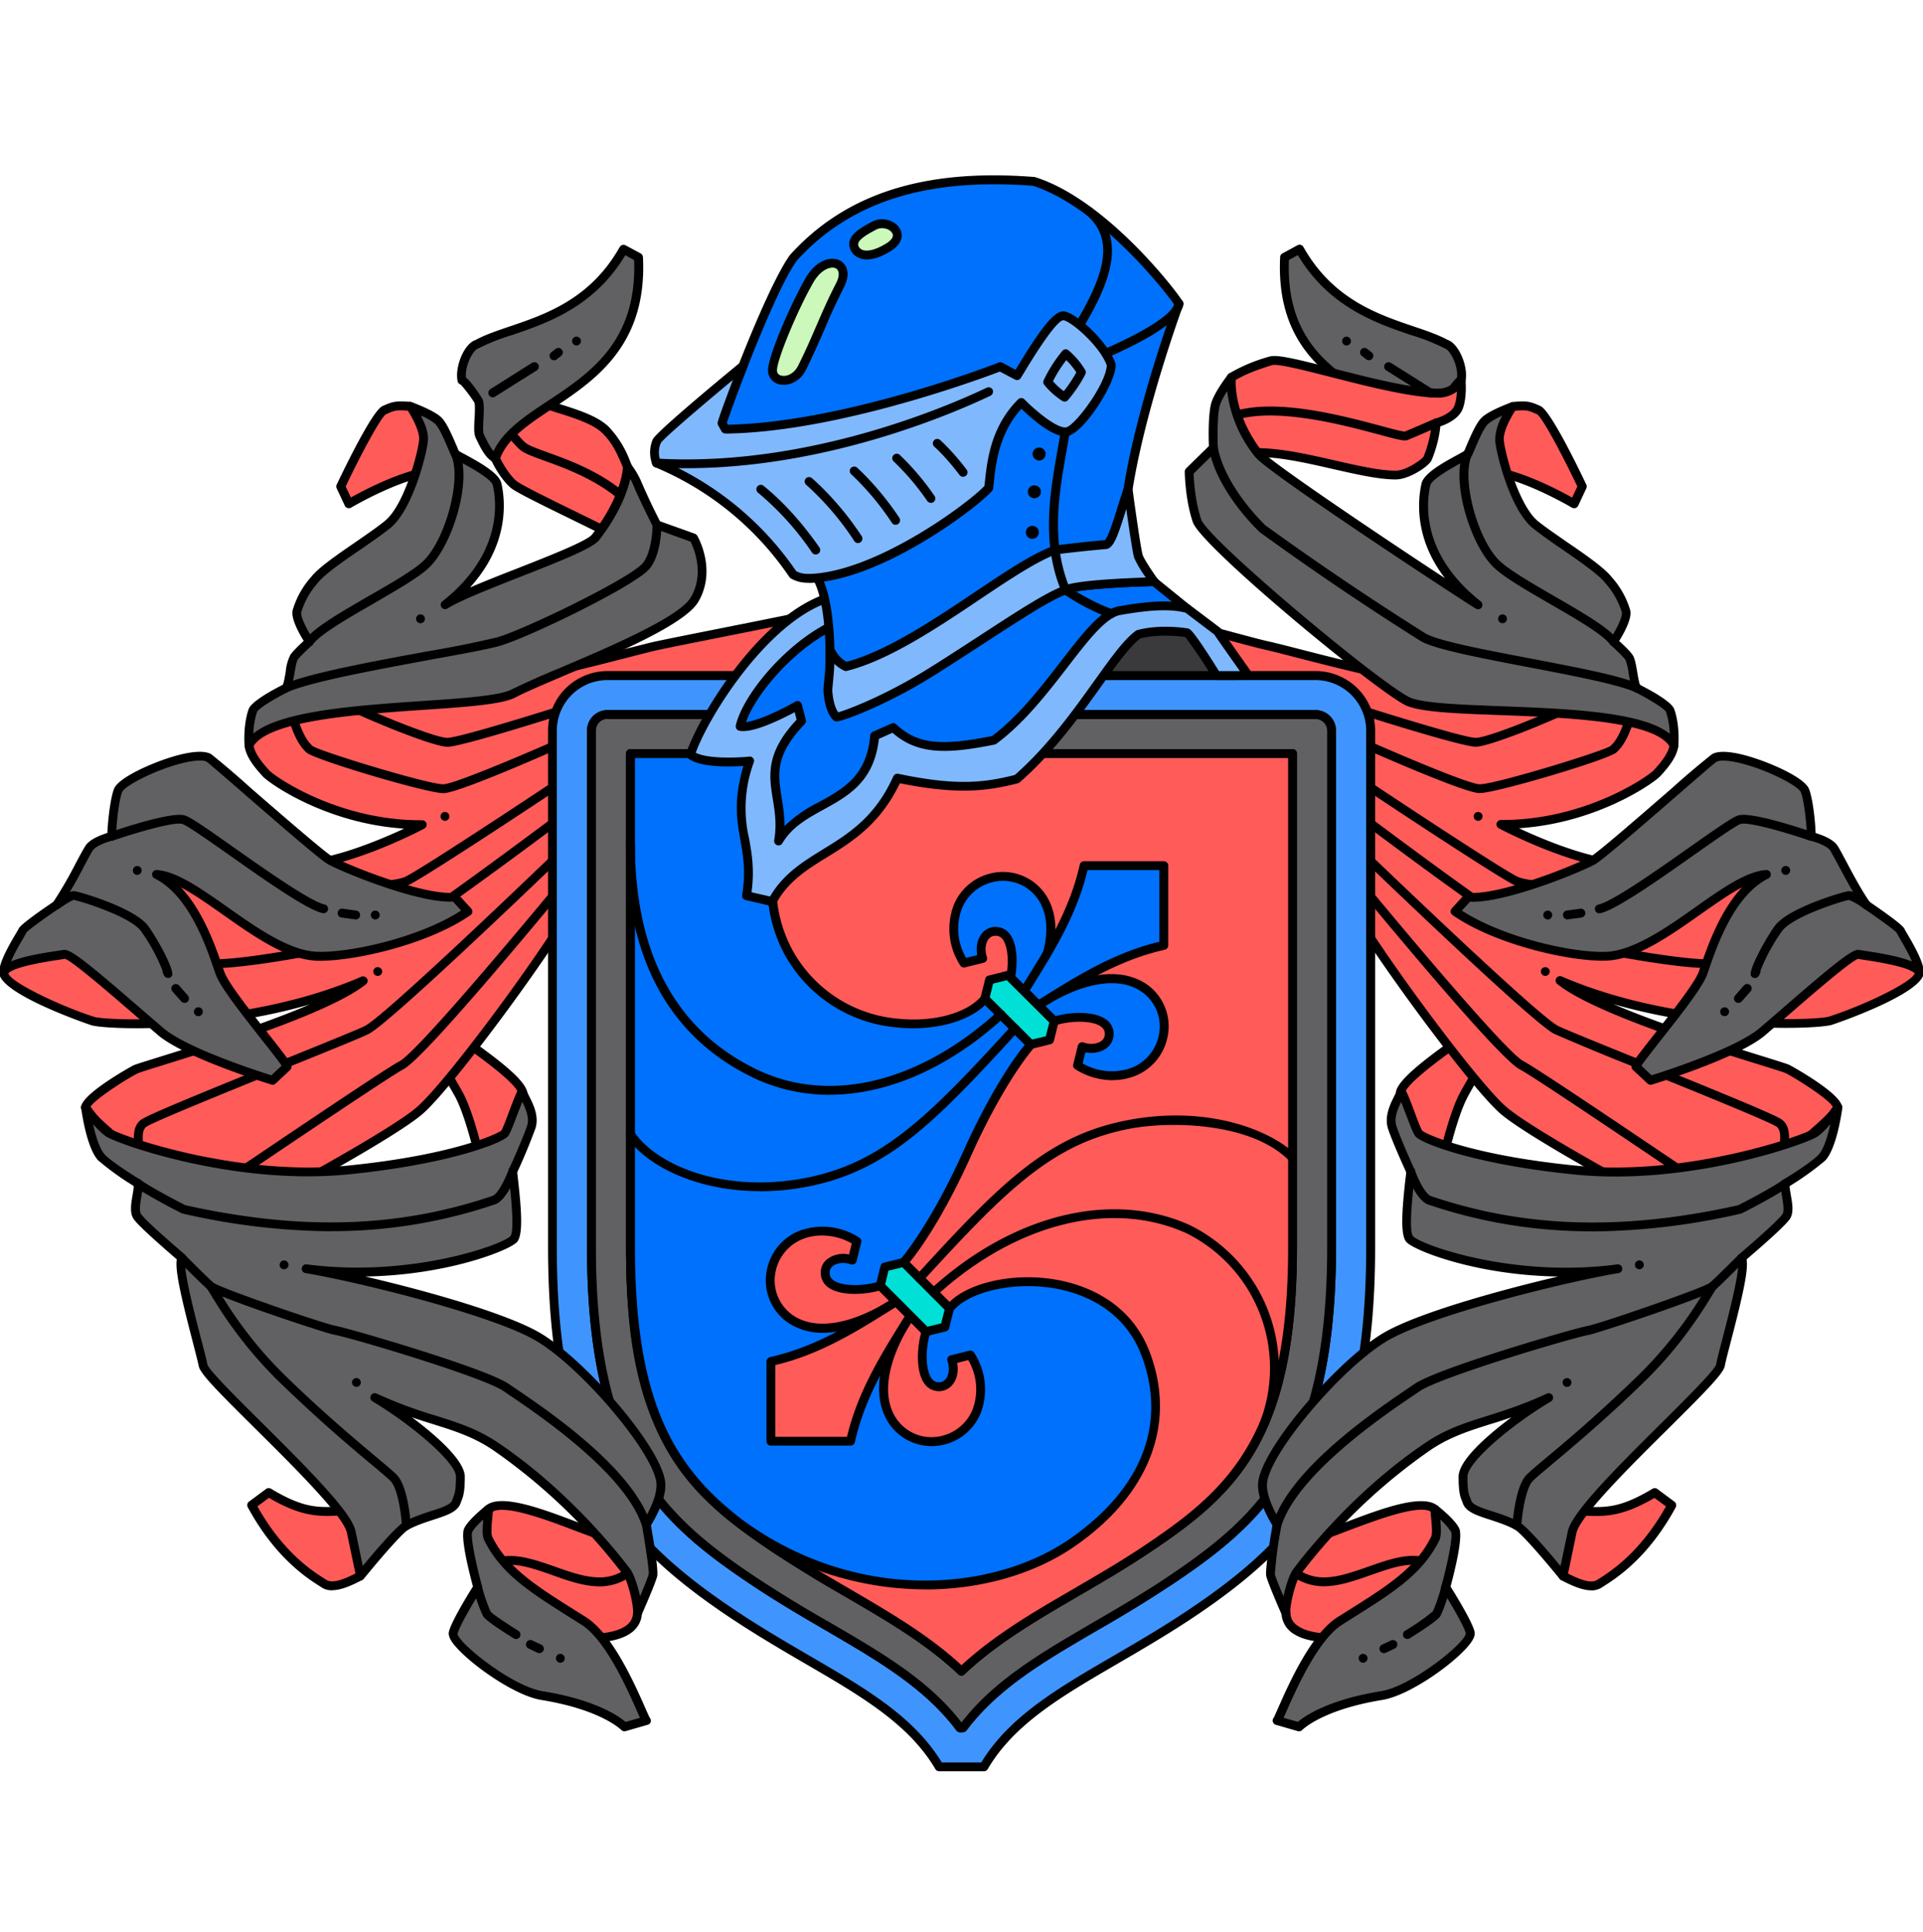 <svg xmlns="http://www.w3.org/2000/svg" width="200" height="201" fill="none"><g clip-path="url(#a)"><g clip-path="url(#b)"><path fill="#FF5B59" d="M145.63 113.64c.4-1.88 8.56-7.01 9.01-7.45.45-.45 2.41 0 2.41 0s-2.86 4.08-4.8 7.67c-1.63 3.02-3.32 11.52-3.35 13.56"/><path fill="#000" d="M148.9 127.87a.46.46 0 0 1-.46-.46c.04-2.1 1.73-10.65 3.42-13.78a91.4 91.4 0 0 1 4.41-7.12c-.62-.09-1.16-.09-1.3.01-.13.12-.5.38-1.38.98-1.98 1.36-7.23 4.97-7.5 6.24a.46.46 0 1 1-.9-.2c.28-1.35 3.36-3.7 7.88-6.8.6-.4 1.16-.8 1.25-.88.57-.56 2.17-.28 2.84-.13.15.04.27.15.33.29.05.14.03.3-.06.42-.02.05-2.87 4.11-4.77 7.63-1.6 2.96-3.27 11.37-3.3 13.35 0 .25-.21.45-.46.45Z"/><path fill="#616163" d="m135.15 25.92-1.55.85c-.7 14.14 12.64 13.76 14.8 20.12-.23-3.18 3.65-7.76 3.56-7.33.28-1.43-.72-3.55-1.57-3.76-3.54-1.99-10.95-2.29-15.23-9.88Z"/><path fill="#000" d="M148.4 47.35a.45.45 0 0 1-.44-.31c-.75-2.2-2.96-3.56-5.52-5.13-4.35-2.67-9.75-5.99-9.3-15.17 0-.16.1-.3.24-.38l1.56-.85c.22-.12.5-.04.62.18 3.06 5.43 7.74 7 11.48 8.27 1.37.46 2.56.87 3.53 1.4 1.12.36 2.15 2.7 1.85 4.27a.46.46 0 0 1-.32.36c-.68.65-3.42 4.36-3.24 6.86a.46.46 0 0 1-.37.48l-.09.01v.01Zm-14.35-20.3c-.32 8.43 4.56 11.43 8.87 14.07 2.05 1.26 4.02 2.47 5.18 4.16.62-2.6 2.75-5.36 3.44-6.02.13-1.28-.77-2.9-1.26-3.01a20.92 20.92 0 0 0-3.53-1.4c-3.61-1.23-8.53-2.9-11.77-8.31l-.93.5Z"/><path fill="#FF5B59" d="M128.07 39.25a16.75 16.75 0 0 1 4.1-1.71c1.52-.48 12.14 3.26 17.27 3.36 1.87.03 2.52-1.34 2.52-1.34s.17 1.7-.27 2.83c-.44 1.13-2.32 1.61-2.32 1.61s-.05 1.63-.89 3.7c-.15.36-2 1.72-3.32 1.72-5.4.01-16.69-5.28-19.52.02"/><path fill="#000" d="M125.64 49.9a.46.46 0 0 1-.4-.68c2.1-3.95 8.24-2.55 13.66-1.31 2.37.54 4.61 1.05 6.25 1.05h.01c1.1 0 2.72-1.18 2.9-1.47.78-1.92.84-3.49.84-3.5 0-.21.15-.39.35-.44.46-.12 1.72-.59 2-1.33.18-.44.25-1 .27-1.49a3.3 3.3 0 0 1-2.09.63c-2.84-.06-7.16-1.16-10.97-2.13-2.61-.67-5.58-1.43-6.16-1.25-2.1.65-3 1.08-4 1.67a.46.46 0 1 1-.47-.8 17.25 17.25 0 0 1 4.2-1.76c.79-.24 2.83.26 6.66 1.24 3.59.92 8.03 2.06 10.76 2.1 1.55.03 2.1-1.06 2.1-1.07.08-.2.29-.3.49-.26.2.03.36.2.38.4 0 .08.17 1.83-.3 3.05-.41 1.04-1.7 1.59-2.32 1.8-.06.6-.25 1.93-.9 3.5-.25.62-2.31 2.02-3.74 2.02h-.01c-1.75 0-4.03-.52-6.46-1.07-5.1-1.17-10.86-2.48-12.64.84a.46.46 0 0 1-.41.25Z"/><path fill="#000" d="M146.12 45.81c-.42 0-1.15-.19-2.74-.62-4.21-1.13-12.98-3.48-16.66-.58a.46.46 0 0 1-.64-.08.46.46 0 0 1 .07-.64c4.04-3.19 12.78-.84 17.47.41 1.08.3 2.2.59 2.49.59.9-.37 3.04-1.3 3.07-1.32.23-.1.5 0 .6.24.11.23 0 .5-.23.6-.02.02-2.25.99-3.13 1.35a.8.8 0 0 1-.3.05Z"/><path fill="#FF5B59" d="M118.38 64.15c2.9 0 10.73 2.43 13.39 3.01 2.66.59 14.89 4.09 20.75 4.36 9.66.45 13.71-2.12 13.39-5.82.81.87 1.07 6.44 1.07 6.44s5.5 2.43 5.96 2.7c.47.27 1.17 2.7 1.17 2.7-.13 1.05-1.06 2.12-1.78 2.9-.71.78-7.36 5.38-16.22 5.32 0 0 8.69 4.6 13.9 4.2 5.2-.4 11.43-5.08 11.43-5.08-.8-.17 10.6 10.78 12.68 11.9 1.34.93 4.32 1 5.51 4.37 0 1.63-7.9 4.59-9.26 5.03-1.36.45-15.85 1.13-28.12-4.18 4.77 3.82 22.83 8.77 23.69 9.23.86.46 5.11 2.98 5.17 3.95.33.9-14.32 12.23-14.32 12.23s-17.17-9.03-20.5-11.98c-3.32-2.94-14.43-18.04-16.77-22.86"/><path fill="#000" d="M176.79 127.87a.44.44 0 0 1-.22-.05c-.7-.37-17.25-9.1-20.59-12.04-3.35-2.97-14.55-18.24-16.88-23.01a.46.46 0 0 1 .83-.4c2.3 4.7 13.36 19.78 16.67 22.71 3.02 2.68 17.97 10.63 20.14 11.78 6.41-4.97 13.32-10.63 13.9-11.68-.21-.65-3.35-2.73-4.91-3.55-.17-.09-1.32-.44-2.65-.86-5.62-1.74-17.33-5.38-21.12-8.42a.46.46 0 0 1 .47-.78c12.04 5.21 26.54 4.58 27.8 4.17 3.73-1.2 8.7-3.62 8.93-4.53-.8-2.19-2.4-2.8-3.82-3.35a7.1 7.1 0 0 1-1.49-.7c-1.05-.58-4.43-3.62-7.23-6.26-3.35-3.17-4.76-4.63-5.33-5.36-1.5 1.06-6.69 4.52-11.25 4.87-5.28.4-13.79-4.06-14.15-4.25a.46.46 0 0 1-.24-.52c.06-.2.25-.35.45-.35h.17c8.65 0 15.15-4.55 15.72-5.17.48-.52 1.47-1.6 1.64-2.56a8.78 8.78 0 0 0-.94-2.35c-.31-.17-3.7-1.69-5.9-2.66a.48.48 0 0 1-.28-.4c-.07-1.5-.23-3.17-.44-4.4-.21.53-.53 1-.95 1.45-2.02 2.1-6.38 3.06-12.62 2.76-4.62-.21-12.9-2.34-17.84-3.61-1.35-.35-2.4-.62-3-.75-.78-.18-2-.5-3.4-.88-3.33-.9-7.88-2.12-9.89-2.12a.46.46 0 1 1 0-.92c2.12 0 6.56 1.19 10.12 2.15 1.4.37 2.6.7 3.37.87.6.13 1.67.4 3.03.75 4.59 1.18 13.14 3.38 17.65 3.6 7.53.34 10.64-1.16 11.91-2.5a3.49 3.49 0 0 0 .99-2.82.46.46 0 0 1 .8-.36c.8.86 1.1 4.85 1.19 6.45 1.17.52 5.3 2.36 5.74 2.6.52.3 1.04 1.78 1.38 2.97.01.06.02.12.01.18-.14 1.13-.99 2.19-1.89 3.17-.59.64-6.46 4.87-14.69 5.41 2.75 1.29 8.31 3.61 11.99 3.33 4.65-.36 10.24-4.3 11.08-4.91.12-.13.3-.2.48-.17.18.04.31.18.35.36l.01.07c1.06 1.45 10.67 10.56 12.45 11.53.36.24.8.42 1.33.62 1.46.57 3.45 1.34 4.4 4l.02.15c0 2.25-9.48 5.45-9.58 5.47-1.25.4-11.94.96-22.72-2.16 5.1 2.19 12 4.33 15.57 5.44 1.83.57 2.58.8 2.8.92.05.02 5.13 2.8 5.4 4.25.13.43-.19 1.64-14.48 12.7a.45.45 0 0 1-.29.1v.02Z"/><path fill="#000" d="M153.49 77.67c-1.71 0-14.55-4.15-16.01-4.63a.46.46 0 0 1 .28-.88c5.68 1.84 14.54 4.59 15.72 4.59 1.56 0 10.71-3.9 11.42-4.52.61-.57 1.13-1.42 1.84-3.82a.46.46 0 0 1 .88.25c-.77 2.62-1.34 3.54-2.09 4.23-.73.7-10.25 4.78-12.05 4.78Z"/><path fill="#000" d="M153.9 82.5c-1.73 0-13.27-5.18-14.58-5.77a.46.46 0 1 1 .38-.84c4.88 2.2 13.05 5.69 14.2 5.69 1.63 0 12.87-3.44 13.6-3.99.6-.56 1.12-1.4 1.83-3.81a.46.46 0 0 1 .88.25c-.77 2.62-1.35 3.54-2.09 4.23-.8.75-12.5 4.23-14.21 4.23v.01ZM177.54 100.69c-4.54 0-17.94-2.72-20.01-3.8-2.47-1.26-16.28-11.63-16.87-12.07a.46.46 0 0 1-.1-.65c.16-.2.45-.24.65-.1.14.12 14.34 10.77 16.74 12 2.34 1.21 18.57 4.28 20.52 3.62 1.67-.56 9.94-6.54 13-8.8a.46.46 0 1 1 .55.74c-.45.34-11.11 8.21-13.26 8.94-.25.08-.67.12-1.22.12Z"/><path fill="#000" d="M165.84 92.8c-3.8 0-7.33-.22-8.48-.81-2.45-1.27-16.34-10.53-16.93-10.92a.46.46 0 0 1 .51-.77c.15.1 14.44 9.63 16.84 10.87 2.22 1.14 17.03.72 19.24-.03 2.01-.68 10.53-6.55 10.62-6.61.21-.15.5-.1.64.12.15.21.1.5-.12.64-.35.24-8.7 6-10.84 6.73-1.24.41-6.58.78-11.48.78ZM185.22 123.53a.46.46 0 0 1-.44-.34c-.23-.81-.04-1.9.13-2.95.23-1.3.46-2.65-.16-3.06-.85-.55-8.36-3.6-14.4-6.04a275.27 275.27 0 0 1-8.72-3.61c-2.5-1.28-21.26-19.43-22.06-20.2a.46.46 0 0 1-.01-.66.46.46 0 0 1 .65 0c6.73 6.5 19.94 19.06 21.83 20.04.64.33 4.53 1.9 8.65 3.57 7.73 3.13 13.7 5.57 14.56 6.13 1.13.74.84 2.4.57 3.99-.17.95-.34 1.93-.16 2.54a.46.46 0 0 1-.44.58ZM182.01 129.75a.46.46 0 0 1-.44-.34c-.45-1.55-4.37-5.5-5.84-6.46l-3.16-2.13c-4.66-3.14-13.34-8.99-14.53-9.6-2.47-1.28-17.74-19.95-19.47-22.07a.47.47 0 0 1 .06-.66c.2-.16.49-.13.65.07 4.68 5.73 17.24 20.84 19.18 21.83 1.24.64 9.62 6.29 14.62 9.66l3.16 2.12c1.42.93 5.65 5.02 6.21 6.98a.46.46 0 0 1-.44.58v.02Z"/><path fill="#616163" d="M199.63 101.15c-.53-1.14-5.34-1.7-6.38-1.89-.73-.12-7.2 5.68-9.97 8.04-2.78 2.36-11.63 5.06-11.63 5.06l-1.5-1.4c-.37-.12 6.2-7.63 6.95-9.73.75-2.1 2.6-8.3 6.6-10.28-4.18.25-11.15 8.33-16.7 8.5-3.58.12-11.28-1.6-15.68-4.65l1.37-1.5c3.46.32 11.64-3.06 12.98-3.82 1.33-.77 12.01-10.28 12.6-10.63 1.64-.98 8.81 1.99 9.43 3.34.29.63.63 2.87.68 4.8 0 0 1.79.45 2.3 1.17.52.74 2.15 4.16 3.43 5.97 0 0 3.37 2.28 3.52 2.64.15.36 2 3.12 2 4.37v.01Z"/><path fill="#000" d="M171.65 112.83a.46.46 0 0 1-.31-.13l-1.5-1.4a.45.45 0 0 1-.13-.22c-.1-.34-.04-.48 2.31-3.46 1.79-2.27 4.24-5.39 4.66-6.54l.19-.56c.7-2.03 1.98-5.77 4.33-8.24-1.32.7-2.8 1.75-4.34 2.83-3.3 2.32-6.7 4.72-9.84 4.81-3.65.12-11.49-1.63-15.95-4.74a.47.47 0 0 1-.2-.32.45.45 0 0 1 .12-.37l1.36-1.49c.1-.1.24-.15.39-.14 3.24.3 11.22-2.93 12.7-3.77.79-.45 5.2-4.29 8.44-7.1a90.4 90.4 0 0 1 4.16-3.53c.9-.54 2.8-.12 4.23.33 2.12.66 5.34 2.1 5.85 3.22.32.7.64 2.8.71 4.64.6.18 1.77.6 2.24 1.26.21.3.57.99 1.03 1.85.7 1.32 1.59 2.97 2.35 4.05 3.4 2.32 3.56 2.69 3.62 2.8.03.08.13.25.28.5.6 1.03 1.74 2.96 1.74 4.05 0 .22-.15.4-.36.45a.45.45 0 0 1-.51-.25c-.17-.36-1.25-.92-5.48-1.54l-.5-.08c-.82.27-5.2 4.08-7.57 6.14l-2.07 1.79c-2.82 2.4-11.44 5.03-11.8 5.15a.58.58 0 0 1-.14.02v-.01Zm-.94-1.98 1.06 1c1.47-.46 8.8-2.84 11.22-4.9l2.07-1.78c6-5.22 7.63-6.47 8.27-6.36l.54.08c2.16.32 3.9.67 4.99 1.13-.38-.88-.99-1.91-1.3-2.46l-.32-.56c-.24-.29-1.9-1.48-3.37-2.48a.46.46 0 0 1-.12-.12c-.8-1.13-1.72-2.84-2.46-4.22-.42-.8-.8-1.48-.97-1.75-.3-.42-1.42-.84-2.05-1a.46.46 0 0 1-.34-.43c-.05-1.88-.39-4.06-.64-4.61-.26-.57-2.68-1.91-5.29-2.73-2.02-.63-3.13-.63-3.5-.41-.22.15-2.15 1.82-4.01 3.44-4.38 3.8-7.79 6.74-8.58 7.2-1.22.7-9.28 4.08-13.02 3.9l-.85.93c4.37 2.82 11.55 4.4 14.96 4.29 2.86-.1 6.3-2.51 9.33-4.65 2.73-1.93 5.3-3.74 7.36-3.86.22-.02.42.13.47.34a.46.46 0 0 1-.24.53c-3.53 1.75-5.32 6.95-6.18 9.45l-.2.57c-.45 1.3-2.86 4.35-4.8 6.8-.8 1.03-1.7 2.17-2.03 2.66Z"/><path fill="#000" d="M182.52 101.73a.47.47 0 0 1-.41-.24c-.3-.54 1.45-3.75 2.47-5.17 1.39-1.93 7.35-3.63 7.72-3.63.56 0 1.65.75 2.1 1.08.2.15.24.44.09.64a.46.46 0 0 1-.65.1 6.06 6.06 0 0 0-1.55-.9c-.6.08-5.86 1.72-6.96 3.25a19.09 19.09 0 0 0-2.23 4.1c.01.08 0 .15-.03.23-.11.28-.22.53-.53.54h-.02ZM160.72 101.51a.52.52 0 0 1-.18-.03.43.43 0 0 1-.14-.1.54.54 0 0 1-.1-.15.46.46 0 0 1-.04-.18l.03-.18a.47.47 0 0 1 .75-.14c.05.03.08.09.1.14a.43.43 0 0 1 0 .36.41.41 0 0 1-.1.15.46.46 0 0 1-.32.13ZM153.73 85.38a.52.52 0 0 1-.18-.04.55.55 0 0 1-.15-.1.46.46 0 0 1-.1-.5l.1-.15c.04-.04.1-.08.15-.1a.47.47 0 0 1 .6.24c.03.06.04.12.04.18a.46.46 0 0 1-.46.47ZM185.72 91a.47.47 0 0 1-.17-.03.57.57 0 0 1-.15-.1.43.43 0 0 1-.1-.15.52.52 0 0 1-.04-.18.46.46 0 0 1 .29-.43.46.46 0 0 1 .6.6.46.46 0 0 1-.1.15.44.44 0 0 1-.33.14ZM179.37 105.7a.45.45 0 0 1-.33-.14.51.51 0 0 1-.1-.15.46.46 0 0 1 .1-.5.47.47 0 0 1 .66 0c.08.09.13.2.13.33 0 .06-.01.12-.04.17a.42.42 0 0 1-.1.15.46.46 0 0 1-.32.14ZM160.97 95.64a.47.47 0 0 1-.17-.04.46.46 0 0 1-.16-.1.4.4 0 0 1-.1-.15.47.47 0 0 1-.03-.17c0-.13.05-.24.13-.33a.6.6 0 0 1 .16-.1.5.5 0 0 1 .35 0l.14.1c.1.09.14.2.14.33a.43.43 0 0 1-.14.33.39.39 0 0 1-.14.1.42.42 0 0 1-.18.03Z"/><path fill="#FF5B59" d="M157.34 42.28c1.53-.15 1.75-.03 2.7.39.95.41 4.52 7.93 4.52 7.93l-.84 1.8s-10.48-6.24-12.4-2"/><path fill="#000" d="M163.72 52.86a.48.48 0 0 1-.24-.06c-.07-.04-7.26-4.3-10.52-3.26-.58.18-.98.52-1.21 1.05-.1.23-.38.33-.61.23a.46.46 0 0 1-.23-.6c.34-.77.94-1.3 1.78-1.56 3.18-1 9.14 2.15 10.82 3.1l.54-1.16c-1.66-3.48-3.66-7.2-4.2-7.52l-.06-.02c-.85-.38-1.03-.45-2.41-.32a.46.46 0 0 1-.5-.42.47.47 0 0 1 .41-.5c1.56-.15 1.88-.04 2.87.39l.06.03c1 .44 3.66 5.85 4.76 8.16.06.13.06.27 0 .4l-.84 1.8a.45.45 0 0 1-.28.24.4.4 0 0 1-.14.02Z"/><path fill="#616163" d="M173.7 73.9c-.25-.73-3.43-2.31-3.43-2.31-.4-.5-.48-2.71-.85-3.24-.38-.52-1.61-1.6-1.61-1.6s1.53-2.27 1.3-3.18a8.56 8.56 0 0 0-1.82-3.24c-1.18-1.5-5.4-4-7.58-5.75-2.2-1.76-3.68-7.48-3.76-8.83-.1-1.35 1.39-3.47 1.39-3.47s-2.17.79-2.9 1.46c-.72.67-1.6 3.19-1.81 3.5-.14.2-4.08 1.94-4.34 3.16-.27 1.21-1.4 7.12 5.42 12.5-3-1.88-21.7-14.23-22.8-15.67-3.32-4.3-2.84-7.98-2.84-7.98s-1.13 1.43-1.59 2.58c-.45 1.15-.28 4.75-.28 4.75l-2.52 2.47s.03 2.81.81 5.12 18.28 16.86 21.81 18.73c3.54 1.86 25.31-.18 27.8 4.64 0 0 .17-2.02-.4-3.63Z"/><path fill="#000" d="M174.1 78a.45.45 0 0 1-.4-.25c-1.43-2.76-10.8-3.11-17.63-3.37-4.78-.17-8.55-.32-9.98-1.07-3.48-1.84-21.19-16.5-22.03-18.99-.8-2.35-.84-5.15-.84-5.26 0-.13.05-.25.14-.34l2.37-2.32c-.03-.84-.1-3.65.33-4.73.47-1.2 1.6-2.63 1.65-2.7a.46.46 0 0 1 .82.35c0 .04-.4 3.56 2.74 7.64.8 1.04 12.52 8.93 19.01 13.18-3.18-4.12-2.83-8.08-2.44-9.83.22-1.03 2.02-2.07 3.84-3.05l.59-.33c.06-.1.17-.38.26-.6.54-1.26 1.06-2.42 1.6-2.92.76-.71 2.81-1.47 3.04-1.55.2-.07.4 0 .52.15.13.16.13.38.01.54-.38.55-1.36 2.2-1.3 3.18.08 1.27 1.54 6.86 3.58 8.5.81.65 1.89 1.38 3.02 2.17 1.9 1.3 3.86 2.65 4.64 3.65a8.9 8.9 0 0 1 1.91 3.42c.21.88-.69 2.46-1.15 3.2.4.37 1.1 1.02 1.38 1.43.23.32.34.88.49 1.76.07.43.19 1.13.3 1.38 1.07.54 3.28 1.73 3.56 2.53.6 1.69.43 3.73.42 3.81a.46.46 0 0 1-.37.42h-.09.01Zm-49.96-28.77c.02.67.15 2.92.79 4.8.7 2.05 18.05 16.6 21.59 18.46 1.24.66 5.3.8 9.58.97 6.94.26 14.7.56 17.56 2.86a8.26 8.26 0 0 0-.38-2.26c-.16-.35-1.8-1.35-3.2-2.06a.5.5 0 0 1-.17-.12c-.25-.33-.37-.92-.53-1.87a5.7 5.7 0 0 0-.33-1.38c-.29-.4-1.2-1.24-1.53-1.53a.47.47 0 0 1-.08-.6c.67-1 1.34-2.37 1.24-2.81a8.2 8.2 0 0 0-1.72-3.04c-.72-.91-2.62-2.22-4.46-3.49a53.85 53.85 0 0 1-3.07-2.21c-2.4-1.92-3.85-7.9-3.93-9.16a5.4 5.4 0 0 1 .74-2.55 6.4 6.4 0 0 0-1.47.85c-.44.4-1.04 1.82-1.37 2.59-.2.48-.3.7-.38.82-.1.14-.22.21-.9.57-.79.43-3.22 1.74-3.37 2.43-.45 2.03-.83 7.25 5.25 12.05.19.15.23.43.1.63a.46.46 0 0 1-.63.12c-2.41-1.5-21.7-14.18-22.92-15.77a13.45 13.45 0 0 1-2.92-6.84c-.27.41-.54.9-.71 1.32-.34.87-.3 3.58-.26 4.56 0 .13-.04.26-.13.35l-2.38 2.33v-.02Z"/><path fill="#000" d="M167.82 67.2a.46.46 0 0 1-.38-.18c-.75-1.04-3.7-2.74-6.3-4.24-2.36-1.37-4.6-2.66-5.7-3.68-2.45-2.24-4.57-8.97-3.24-12.06a.46.46 0 0 1 .85.37c-1.08 2.5.67 8.87 3 11 1.04.96 3.33 2.28 5.55 3.57 2.94 1.7 5.72 3.3 6.59 4.5.14.2.1.49-.1.64a.45.45 0 0 1-.28.09ZM170.27 72.05a.5.5 0 0 1-.2-.05c-1.76-.81-6.5-1.72-11.1-2.6-4.97-.95-9.67-1.85-11.18-2.7A303.87 303.87 0 0 1 131 55.34c-.2-.2-4.46-4.22-5.26-8.69a.47.47 0 0 1 .37-.53c.25-.05.5.11.54.37.75 4.17 4.91 8.11 4.95 8.15a314 314 0 0 0 16.66 11.25c1.37.79 6.21 1.71 10.9 2.6 4.85.93 9.44 1.8 11.3 2.67.24.11.33.38.23.62a.46.46 0 0 1-.42.26ZM166.34 95a.46.46 0 0 1-.1-.91c1.47-.32 6.07-3.56 9.43-5.93 2.9-2.03 4.55-3.2 5.14-3.35 1.4-.38 6.67 1.39 7.72 1.75.24.08.37.34.28.58a.46.46 0 0 1-.58.3c-2.31-.8-6.31-1.97-7.18-1.74-.45.13-2.69 1.7-4.85 3.22-3.8 2.68-8.11 5.71-9.76 6.07h-.1Z"/><path fill="#000" d="M156.27 64.83a.39.39 0 0 1-.18-.04.44.44 0 0 1-.15-.1.49.49 0 0 1-.13-.33c0-.11.05-.23.13-.32.04-.04.1-.08.15-.1a.5.5 0 0 1 .35 0c.06.02.11.06.16.1a.48.48 0 0 1 0 .65.47.47 0 0 1-.33.14ZM180.8 104.32a.46.46 0 0 1-.34-.77l.91-1.04a.46.46 0 0 1 .7.61l-.92 1.04c-.1.1-.22.16-.35.16ZM163.02 95.63a.46.46 0 0 1-.46-.4.47.47 0 0 1 .4-.52l1.4-.19c.25-.03.48.14.52.4a.47.47 0 0 1-.4.52l-1.4.19H163.03ZM148.75 41.33a.45.45 0 0 1-.25-.08l-4.32-2.72a.46.46 0 0 1-.15-.64.46.46 0 0 1 .64-.14l4.32 2.72a.46.46 0 0 1-.24.86ZM142.38 37.47c-.1 0-.2-.03-.29-.1l-.44-.34a.46.46 0 1 1 .57-.72l.44.34a.46.46 0 0 1-.29.82ZM140.05 35.94a.41.41 0 0 1-.18-.04.46.46 0 0 1-.28-.42.46.46 0 0 1 .28-.43.44.44 0 0 1 .35 0l.15.1c.04.05.08.1.1.15.02.06.04.12.04.18a.45.45 0 0 1-.3.42.38.38 0 0 1-.16.04ZM14.28 91a.47.47 0 0 1-.18-.03.5.5 0 0 1-.15-.1.43.43 0 0 1-.1-.15.43.43 0 0 1-.03-.18.46.46 0 0 1 .28-.43.47.47 0 0 1 .5.1.46.46 0 0 1 .1.5.55.55 0 0 1-.1.15.45.45 0 0 1-.32.14Z"/><path fill="#FF5B59" d="M54.37 113.64c-.4-1.88-8.56-7.01-9.01-7.45-.45-.46-2.41 0-2.41 0s2.86 4.08 4.8 7.67c1.63 3.02 3.32 11.52 3.35 13.56"/><path fill="#000" d="M51.1 127.87a.46.46 0 0 1-.47-.45c-.03-1.98-1.7-10.4-3.3-13.35a91.8 91.8 0 0 0-4.77-7.63.46.46 0 0 1-.05-.42.46.46 0 0 1 .33-.29c.66-.15 2.27-.44 2.84.13.09.1.65.48 1.25.89 4.52 3.1 7.6 5.44 7.88 6.8a.46.46 0 1 1-.9.2c-.27-1.28-5.53-4.89-7.5-6.24-.9-.6-1.26-.86-1.39-.99-.13-.1-.68-.1-1.3 0a91.26 91.26 0 0 1 4.42 7.12c1.69 3.13 3.38 11.68 3.41 13.77 0 .26-.2.47-.45.47h-.01Z"/><path fill="#FF5B59" d="M65.26 48.55c-.65-1.49-1.06-2.56-2.21-3.75-1.98-2.05-7.47-2.53-10.71-4.62-1.87.03-1.98-1.4-1.98-1.4s-.17 1.71.27 2.84c.44 1.13 0 2.37 0 2.37s.05 1.64.88 3.7c.15.37.95 1.9 1.9 2.7.95.81 10.73 5.28 15.32 7.82"/><path fill="#000" d="M68.73 58.67a.42.42 0 0 1-.23-.06c-2.18-1.2-5.57-2.87-8.57-4.34-3.89-1.9-6.3-3.09-6.81-3.53-1-.85-1.84-2.4-2.02-2.88a12.12 12.12 0 0 1-.92-3.85c0-.06 0-.12.03-.17 0-.01.37-1.11 0-2.06-.48-1.21-.3-2.97-.3-3.05a.45.45 0 0 1 .46-.42c.24 0 .44.2.46.43.02.17.17.97 1.5.97.1 0 .2.03.27.08 1.45.94 3.4 1.56 5.3 2.14 2.23.7 4.35 1.36 5.49 2.55a10.48 10.48 0 0 1 2.17 3.58l.13.3a.46.46 0 1 1-.85.38l-.13-.31c-.57-1.32-.98-2.27-1.99-3.31-.98-1.01-2.98-1.64-5.1-2.3-1.9-.6-3.87-1.21-5.4-2.18a2.65 2.65 0 0 1-1.4-.37c.04.4.12.83.25 1.18.43 1.1.14 2.27.04 2.6.02.33.15 1.76.85 3.47.14.34.9 1.79 1.77 2.52.45.39 3.59 1.92 6.62 3.41 3 1.47 6.41 3.14 8.61 4.36a.46.46 0 0 1-.22.86h-.01Z"/><path fill="#000" d="M66.43 53.82a.44.44 0 0 1-.35-.16c-2.76-3.31-6.79-4.77-9.46-5.74-1.22-.44-2.1-.76-2.55-1.15-1.31-1.13-3.13-4.13-3.2-4.26a.47.47 0 0 1 .15-.63c.22-.13.5-.06.63.16.02.02 1.82 3 3.02 4.03.32.27 1.22.6 2.27.98 2.76 1 6.94 2.51 9.85 6a.46.46 0 0 1-.35.77Z"/><path fill="#FF5B59" d="M84.56 63.84c-3.39.76-13.66 2.74-16.33 3.32-2.66.58-14.89 4.08-20.75 4.35-9.67.45-13.71-2.11-13.39-5.81-.81.86-1.07 6.43-1.07 6.43s-5.5 2.43-5.96 2.7c-.47.28-1.17 2.7-1.17 2.7.13 1.05 1.06 2.13 1.77 2.9.72.79 7.37 5.38 16.23 5.32 0 0-8.69 4.6-13.9 4.2-5.21-.4-11.43-5.08-11.43-5.08.8-.17-10.6 10.78-12.68 11.9-1.34.93-4.32 1-5.51 4.38 0 1.62 7.9 4.58 9.26 5.03 1.36.44 15.85 1.12 28.12-4.19-4.77 3.82-22.83 8.78-23.7 9.23-.85.46-5.1 2.99-5.16 3.96-.33.89 14.32 12.23 14.32 12.23s17.17-9.04 20.5-11.98c3.32-2.95 14.43-18.05 16.77-22.86"/><path fill="#000" d="M23.21 127.87c-.1 0-.2-.03-.28-.1C8.64 116.73 8.3 115.5 8.44 115.08c.27-1.45 5.35-4.22 5.4-4.25.23-.11.98-.34 2.8-.91 3.58-1.11 10.47-3.25 15.57-5.44-10.77 3.11-21.46 2.56-22.71 2.16-.1-.03-9.58-3.23-9.58-5.47 0-.05 0-.1.02-.15.94-2.66 2.94-3.43 4.4-4 .52-.2.97-.37 1.29-.6 1.82-.99 11.44-10.1 12.49-11.55v-.08a.46.46 0 0 1 .36-.35c.17-.04.36.03.48.16.84.62 6.44 4.56 11.08 4.92 3.67.28 9.24-2.05 11.99-3.33-8.23-.54-14.1-4.77-14.69-5.42-.9-.98-1.75-2.04-1.9-3.16 0-.06 0-.12.02-.18.34-1.2.86-2.67 1.38-2.97.43-.25 4.57-2.08 5.75-2.6.08-1.6.37-5.59 1.18-6.45a.46.46 0 0 1 .8.36c-.1 1.09.23 2.04.99 2.83 1.27 1.32 4.38 2.83 11.91 2.48 4.51-.21 13.06-2.4 17.65-3.6 1.36-.34 2.43-.62 3.03-.75 1.22-.26 4.05-.83 7.04-1.42 3.49-.7 7.45-1.48 9.29-1.9.25-.05.5.1.55.36.05.25-.1.5-.36.54-1.85.41-5.64 1.17-9.3 1.9-3 .6-5.81 1.15-7.02 1.42-.58.13-1.65.4-3 .75-4.95 1.27-13.23 3.4-17.84 3.62-6.23.29-10.6-.67-12.62-2.77a4.52 4.52 0 0 1-.95-1.45c-.2 1.23-.37 2.9-.44 4.4a.47.47 0 0 1-.28.4c-2.2.97-5.59 2.5-5.92 2.68a9.5 9.5 0 0 0-.92 2.32c.17.97 1.16 2.04 1.64 2.57.57.62 7.07 5.17 15.72 5.17h.17c.21 0 .4.14.45.35.05.2-.05.42-.24.52-.35.19-8.86 4.65-14.15 4.25-4.56-.35-9.75-3.81-11.25-4.88-.57.74-1.98 2.2-5.33 5.37-2.8 2.64-6.18 5.68-7.27 6.28-.37.26-.9.46-1.44.67-1.42.55-3.02 1.17-3.82 3.35.21.91 5.2 3.33 8.93 4.54 1.25.4 15.75 1.04 27.8-4.18.2-.09.46 0 .58.19.12.2.07.45-.11.6-3.8 3.03-15.5 6.67-21.13 8.42-1.32.41-2.47.77-2.64.86-1.55.81-4.68 2.89-4.92 3.54.6 1.06 7.5 6.72 13.9 11.69 2.17-1.16 17.12-9.1 20.14-11.78 3.31-2.93 14.37-18 16.67-22.72a.46.46 0 0 1 .83.4c-2.33 4.77-13.53 20.04-16.88 23.01-3.33 2.95-19.89 11.67-20.6 12.04a.43.43 0 0 1-.2.06l-.02-.02Z"/><path fill="#000" d="M46.1 82.5c-1.73 0-13.43-3.48-14.23-4.23-.74-.7-1.32-1.61-2.08-4.23a.46.46 0 1 1 .88-.26c.7 2.41 1.23 3.25 1.84 3.82.72.54 11.96 3.98 13.59 3.98 1.15 0 9.32-3.49 14.2-5.68.23-.1.5 0 .6.23.11.23 0 .5-.22.6-1.32.6-12.86 5.78-14.59 5.78v-.01Z"/><path fill="#000" d="M46.51 77.67c-1.8 0-11.32-4.08-12.05-4.77-.74-.7-1.32-1.61-2.09-4.23a.46.46 0 0 1 .89-.26c.7 2.41 1.22 3.25 1.84 3.82.7.62 9.87 4.52 11.42 4.52 1.18 0 10.05-2.74 15.72-4.58.24-.09.5.05.58.3.08.24-.06.5-.3.57-1.46.48-14.3 4.64-16 4.64Z"/><path fill="#FF5B59" d="M42.66 42.28c-1.53-.15-1.75-.03-2.7.39-.95.41-4.52 7.93-4.52 7.93l.84 1.8s10.48-6.24 12.39-2"/><path fill="#000" d="M36.28 52.86a.4.4 0 0 1-.14-.02.45.45 0 0 1-.28-.24l-.84-1.8a.46.46 0 0 1 0-.4c1.1-2.3 3.76-7.72 4.76-8.16l.06-.03c1-.43 1.31-.54 2.87-.4.25.03.44.26.42.51a.45.45 0 0 1-.5.42c-1.4-.13-1.57-.06-2.42.32l-.06.02c-.54.32-2.54 4.04-4.2 7.52l.54 1.15c1.68-.94 7.64-4.1 10.82-3.09.84.27 1.44.79 1.78 1.55a.46.46 0 1 1-.84.38 1.87 1.87 0 0 0-1.21-1.05c-3.26-1.03-10.45 3.22-10.52 3.26a.45.45 0 0 1-.24.06Z"/><path fill="#616163" d="M26.3 73.9c.25-.73 3.43-2.32 3.43-2.32.4-.5.48-2.7.85-3.23.38-.52 1.6-1.6 1.6-1.6s-1.52-2.27-1.3-3.18a8.56 8.56 0 0 1 1.83-3.24c1.18-1.51 5.4-4 7.58-5.75 2.19-1.76 3.68-7.48 3.76-8.83.09-1.35-1.39-3.47-1.39-3.47s2.17.79 2.9 1.46c.72.67 1.6 3.19 1.81 3.5.14.2 4.08 1.94 4.34 3.16.27 1.21 1.4 7.12-5.42 12.5 3-1.88 14.55-5.58 15.65-7 3.32-4.31 3.32-7.34 3.32-7.34s.66.78 1.11 1.93a79.4 79.4 0 0 0 1.95 4.1l3.81 1.38s1.92 3.27.13 6.38c-1.8 3.1-15.31 7.91-18.85 9.78-3.54 1.87-25.03.6-27.52 5.41 0 0-.17-2.01.4-3.63Z"/><path fill="#000" d="m25.9 78-.1-.01a.46.46 0 0 1-.36-.42c-.01-.08-.17-2.12.42-3.81.28-.8 2.49-2 3.55-2.53.12-.25.24-.95.31-1.38a4.8 4.8 0 0 1 .49-1.76c.29-.4.98-1.06 1.38-1.43-.47-.74-1.36-2.33-1.15-3.2A9.02 9.02 0 0 1 32.37 60c.76-.97 2.72-2.32 4.62-3.62 1.13-.79 2.21-1.52 3.02-2.18 2.04-1.63 3.5-7.22 3.58-8.5.06-.96-.92-2.62-1.3-3.17a.46.46 0 0 1 .53-.7c.23.09 2.28.84 3.05 1.56.54.5 1.05 1.66 1.59 2.91.1.23.2.5.26.61.11.07.36.21.6.33 1.8.98 3.61 2.02 3.83 3.05.42 1.89.8 6.35-3.27 10.82 1.44-.62 3.16-1.3 4.86-1.96 3.25-1.28 7.31-2.87 7.83-3.55 3.17-4.1 3.22-7.02 3.22-7.05 0-.2.12-.37.3-.43a.47.47 0 0 1 .51.13c.03.04.71.86 1.19 2.07a70.2 70.2 0 0 0 1.85 3.9l3.64 1.3c.1.05.18.12.24.2.08.15 2.03 3.56.12 6.86-1.36 2.35-8.44 5.36-14.13 7.77-2.1.9-3.9 1.66-4.9 2.19-1.4.73-5.04.99-9.67 1.3-6.84.47-16.2 1.11-17.65 3.9a.46.46 0 0 1-.4.26V78Zm.83-3.94a8.11 8.11 0 0 0-.38 2.24c2.86-2.37 10.61-2.9 17.55-3.38 4.15-.28 8.08-.55 9.3-1.2a83.52 83.52 0 0 1 4.96-2.21c4.98-2.12 12.5-5.3 13.7-7.4 1.44-2.48.28-5.14-.04-5.77l-3.64-1.32a.46.46 0 0 1-.26-.22c-.06-.12-1.51-2.99-1.97-4.14-.12-.31-.26-.6-.4-.84-.3 1.32-1.1 3.58-3.23 6.35-.64.82-3.53 2-8.23 3.84-3.05 1.2-6.22 2.45-7.55 3.28a.46.46 0 0 1-.62-.12.46.46 0 0 1 .1-.63c6.07-4.8 5.69-10.02 5.24-12.05-.15-.7-2.58-2-3.38-2.43-.66-.36-.8-.43-.9-.57-.07-.12-.17-.34-.37-.82-.33-.77-.93-2.19-1.37-2.6a6.3 6.3 0 0 0-1.47-.84c.4.76.8 1.75.74 2.55-.08 1.25-1.54 7.23-3.93 9.16-.83.66-1.92 1.42-3.07 2.21-1.84 1.26-3.74 2.57-4.44 3.46a8.26 8.26 0 0 0-1.74 3.07c-.1.43.57 1.8 1.24 2.81.13.2.1.45-.08.6-.33.3-1.25 1.14-1.53 1.53-.12.17-.25.9-.33 1.38-.17.94-.28 1.54-.54 1.87-.04.05-.1.1-.16.12-1.41.7-3.04 1.7-3.2 2.06v.01Z"/><path fill="#000" d="M32.18 67.2a.46.46 0 0 1-.37-.73c.87-1.2 3.65-2.8 6.58-4.5 2.22-1.27 4.52-2.6 5.56-3.55 2.33-2.14 4.07-8.52 3-11a.46.46 0 1 1 .84-.38c1.33 3.09-.79 9.82-3.23 12.06-1.1 1.02-3.34 2.3-5.71 3.68-2.6 1.5-5.55 3.2-6.3 4.24a.47.47 0 0 1-.37.19ZM29.73 72.05a.46.46 0 0 1-.19-.88c2.42-1.12 9.51-2.43 15.21-3.47a105.5 105.5 0 0 0 6.94-1.4c2.87-.82 13.74-6.1 15.14-7.7.82-.95 1.04-3.04 1.04-4.02a.46.46 0 1 1 .92 0c0 .33-.04 3.21-1.27 4.62-1.56 1.78-12.48 7.1-15.57 7.99-1.15.33-3.88.83-7.03 1.4-5.65 1.05-12.68 2.34-15 3.4a.5.5 0 0 1-.19.05Z"/><path fill="#000" d="M43.73 64.83a.43.43 0 0 1-.18-.04.46.46 0 0 1-.28-.42c0-.06.01-.12.04-.18.02-.06.05-.1.1-.15.04-.04.09-.08.14-.1a.5.5 0 0 1 .36 0c.06.02.1.06.15.1a.46.46 0 0 1 0 .65.46.46 0 0 1-.33.14ZM22.46 100.69c-.55 0-.97-.04-1.23-.13-2.14-.72-12.8-8.6-13.25-8.93a.46.46 0 0 1-.1-.65c.16-.2.45-.25.65-.1 3.05 2.26 11.33 8.25 13 8.81 1.95.66 18.18-2.4 20.52-3.61 2.4-1.23 16.6-11.9 16.74-12 .2-.15.5-.12.64.1.16.2.12.48-.09.64-.59.44-14.4 10.8-16.87 12.08-2.07 1.07-15.46 3.79-20.01 3.79Z"/><path fill="#000" d="M34.16 92.8c-4.9 0-10.24-.37-11.48-.78-2.13-.73-10.49-6.49-10.84-6.73a.46.46 0 0 1-.12-.64c.14-.2.43-.26.64-.12.08.06 8.6 5.93 10.61 6.61 2.21.75 17.03 1.17 19.24.03 2.4-1.24 16.7-10.78 16.84-10.87.21-.14.5-.09.64.13.14.2.09.5-.13.64-.59.4-14.48 9.65-16.93 10.92-1.14.59-4.68.81-8.48.81ZM14.78 123.53c-.05 0-.1 0-.13-.02a.46.46 0 0 1-.31-.57c.17-.6 0-1.59-.16-2.54-.28-1.6-.57-3.24.57-3.98.85-.56 6.83-3 14.55-6.13 4.12-1.67 8-3.24 8.65-3.57 1.89-.98 15.1-13.54 21.83-20.05a.46.46 0 0 1 .65.01c.18.19.17.48-.01.65-.8.77-19.57 18.92-22.06 20.21-.68.35-4.4 1.86-8.72 3.6-6.04 2.45-13.55 5.5-14.4 6.05-.62.41-.39 1.76-.16 3.06.18 1.05.37 2.14.14 2.95a.47.47 0 0 1-.45.34v-.01ZM17.99 129.75a.46.46 0 0 1-.44-.6c.56-1.94 4.8-6.04 6.21-6.97l3.17-2.13c5-3.37 13.37-9.01 14.6-9.65 1.95-1 14.51-16.1 19.19-21.84.16-.2.45-.22.65-.06s.23.45.06.65c-1.73 2.13-17 20.8-19.47 22.07-1.19.62-9.86 6.46-14.52 9.6-1.6 1.09-2.8 1.89-3.17 2.13-1.47.96-5.4 4.92-5.84 6.46a.47.47 0 0 1-.44.34Z"/><path fill="#616163" d="M.37 101.15c.53-1.14 5.34-1.7 6.38-1.89.73-.12 7.19 5.68 9.97 8.04 2.78 2.36 11.63 5.06 11.63 5.06l1.5-1.4c.37-.12-6.2-7.63-6.95-9.73-.75-2.1-2.6-8.3-6.6-10.28 4.18.25 11.15 8.33 16.7 8.5 3.58.12 11.28-1.6 15.68-4.65l-1.37-1.5c-3.46.32-11.64-3.06-12.98-3.82C33 88.7 22.32 79.2 21.73 78.85c-1.64-.98-8.82 1.99-9.43 3.34-.29.63-.63 2.87-.68 4.8 0 0-1.79.45-2.3 1.17-.52.74-2.15 4.16-3.43 5.97 0 0-3.37 2.28-3.52 2.64-.15.36-2 3.12-2 4.37v.01Z"/><path fill="#000" d="M28.35 112.83c-.04 0-.1 0-.14-.02-.36-.12-8.98-2.76-11.8-5.16l-2.07-1.79c-2.37-2.05-6.76-5.86-7.58-6.13l-.49.08c-4.23.62-5.32 1.18-5.48 1.54a.46.46 0 0 1-.88-.2c0-1.1 1.14-3.03 1.75-4.06.14-.24.25-.41.28-.49.05-.11.2-.48 3.62-2.8a43.86 43.86 0 0 0 2.34-4.05c.46-.87.83-1.54 1.04-1.85.47-.65 1.64-1.08 2.23-1.26.08-1.83.4-3.94.71-4.64.51-1.12 3.73-2.56 5.85-3.22 1.43-.45 3.33-.86 4.24-.33A92.9 92.9 0 0 1 26.12 82c3.23 2.8 7.66 6.64 8.43 7.09 1.5.85 9.48 4.07 12.72 3.77.14-.01.28.04.37.15l1.37 1.49c.09.1.13.23.12.36a.44.44 0 0 1-.2.33c-4.47 3.1-12.3 4.85-15.95 4.74-3.14-.1-6.55-2.5-9.84-4.82-1.53-1.08-3.02-2.12-4.34-2.82 2.35 2.46 3.63 6.2 4.33 8.24l.2.55c.4 1.17 2.86 4.27 4.65 6.54 2.35 2.98 2.42 3.13 2.32 3.47a.55.55 0 0 1-.14.22l-1.5 1.4a.46.46 0 0 1-.3.13h-.01ZM6.75 98.81c.69 0 2.41 1.34 8.19 6.36l2.07 1.78c2.4 2.06 9.75 4.44 11.21 4.9l1.07-1c-.33-.5-1.23-1.64-2.04-2.66-1.93-2.46-4.34-5.5-4.8-6.8l-.2-.56c-.85-2.5-2.64-7.71-6.17-9.46a.47.47 0 0 1-.25-.53.46.46 0 0 1 .48-.34c2.05.12 4.63 1.94 7.36 3.86C26.7 96.5 30.14 98.92 33 99c3.4.12 10.6-1.47 14.96-4.29l-.85-.93c-3.76.18-11.8-3.2-13.02-3.9-.8-.46-4.2-3.4-8.58-7.2-1.86-1.62-3.79-3.29-4.02-3.45-.36-.2-1.47-.21-3.5.42-2.6.82-5.02 2.16-5.28 2.72-.25.55-.59 2.74-.64 4.62 0 .2-.14.38-.34.43-.63.16-1.74.57-2.05 1-.18.26-.55.95-.97 1.75a43.92 43.92 0 0 1-2.46 4.22.48.48 0 0 1-.12.11c-1.48 1-3.13 2.2-3.37 2.48l-.31.56c-.32.55-.94 1.58-1.3 2.47 1.09-.48 2.82-.81 4.98-1.13l.54-.08h.08Z"/><path fill="#000" d="M17.48 101.72h-.02c-.31-.01-.41-.25-.53-.54-.03-.07-.04-.15-.03-.23a19.33 19.33 0 0 0-2.23-4.09c-1.1-1.53-6.37-3.16-7-3.25-.16.02-.88.44-1.51.9-.21.16-.5.11-.65-.1-.15-.2-.1-.49.1-.64.44-.32 1.53-1.08 2.09-1.08.37 0 6.33 1.71 7.72 3.64 1.02 1.4 2.76 4.62 2.47 5.16a.47.47 0 0 1-.4.24ZM39.28 101.51a.52.52 0 0 1-.17-.03.43.43 0 0 1-.15-.1.5.5 0 0 1-.1-.15.5.5 0 0 1 0-.35c.02-.06.06-.11.1-.15.04-.05.1-.08.15-.1a.47.47 0 0 1 .5.1c.04.03.08.09.1.14a.42.42 0 0 1 0 .36.4.4 0 0 1-.1.15.46.46 0 0 1-.33.13ZM46.28 85.38a.52.52 0 0 1-.18-.04.55.55 0 0 1-.15-.1.46.46 0 0 1-.1-.5l.1-.15c.05-.04.1-.08.15-.1a.47.47 0 0 1 .64.42.46.46 0 0 1-.46.47ZM14.28 91a.47.47 0 0 1-.18-.03.5.5 0 0 1-.15-.1.43.43 0 0 1-.1-.15.43.43 0 0 1-.03-.18.46.46 0 0 1 .28-.43.47.47 0 0 1 .5.1.46.46 0 0 1 .1.5.55.55 0 0 1-.1.15.45.45 0 0 1-.32.14ZM20.63 105.7a.46.46 0 0 1-.46-.46.46.46 0 0 1 .64-.43c.06.02.1.06.15.1.09.09.13.2.13.33 0 .12-.04.23-.13.32a.4.4 0 0 1-.15.1.37.37 0 0 1-.18.04ZM39.03 95.64a.46.46 0 0 1-.33-.14.4.4 0 0 1-.1-.15.39.39 0 0 1-.03-.17c0-.13.05-.24.13-.33a.48.48 0 0 1 .5-.1c.06.03.12.06.15.1.05.04.08.1.1.15.03.06.04.12.04.18s-.01.12-.03.17a.5.5 0 0 1-.1.15.43.43 0 0 1-.15.1.53.53 0 0 1-.18.04ZM33.66 95c-.03 0-.07 0-.1-.02-1.65-.35-5.96-3.39-9.76-6.07-2.16-1.52-4.4-3.09-4.85-3.21-.88-.24-4.87.93-7.18 1.73a.46.46 0 1 1-.3-.87c1.04-.37 6.32-2.13 7.72-1.75.59.15 2.25 1.31 5.14 3.35 3.36 2.36 7.96 5.6 9.43 5.92.25.05.4.3.35.54a.46.46 0 0 1-.45.37ZM19.2 104.32a.46.46 0 0 1-.35-.16l-.92-1.04a.46.46 0 0 1 .05-.65.46.46 0 0 1 .65.04l.91 1.04c.17.2.15.49-.04.66a.46.46 0 0 1-.3.1ZM36.98 95.63h-.06l-1.4-.19a.46.46 0 0 1-.4-.52.46.46 0 0 1 .53-.4l1.4.2c.25.03.42.26.4.52a.46.46 0 0 1-.46.4h-.01Z"/><path fill="#616163" d="m64.85 25.92 1.55.85c.7 14.14-12.72 14.56-14.88 20.92-.7-.46-1.08-1.2-1.62-2.33-.32-.67.17-3.18-.18-3.74-.88-1.35-1.72-2.25-1.68-2.06-.28-1.42.72-3.55 1.58-3.75 3.53-2 10.94-2.3 15.23-9.88Z"/><path fill="#000" d="M51.52 48.15a.47.47 0 0 1-.26-.08c-.8-.52-1.2-1.3-1.78-2.52-.2-.4-.18-1.05-.12-2.07.03-.53.07-1.42-.03-1.62-.63-.96-1.2-1.64-1.42-1.86a.46.46 0 0 1-.32-.36c-.3-1.58.73-3.92 1.86-4.27.96-.53 2.14-.93 3.52-1.4 3.75-1.27 8.42-2.85 11.48-8.27.13-.22.4-.3.62-.18l1.56.84c.14.08.23.23.24.39.46 9.2-5.01 12.83-9.4 15.74-2.56 1.7-4.77 3.16-5.51 5.35a.45.45 0 0 1-.44.31Zm-3.06-8.88c.33.27.84.85 1.64 2.1.26.38.24 1.07.18 2.16-.03.56-.07 1.4.03 1.62.4.84.69 1.39 1.02 1.77 1.02-2.15 3.26-3.64 5.62-5.2 4.38-2.9 9.33-6.18 9-14.67l-.92-.5c-3.25 5.41-8.16 7.07-11.77 8.3a21.14 21.14 0 0 0-3.53 1.4c-.49.12-1.4 1.75-1.27 3.02Z"/><path fill="#000" d="M51.25 41.33a.46.46 0 0 1-.39-.22.46.46 0 0 1 .15-.64l4.32-2.73c.22-.13.5-.07.64.15.13.22.07.5-.15.64l-4.32 2.72a.45.45 0 0 1-.25.08ZM57.62 37.47a.46.46 0 0 1-.29-.82l.44-.34a.46.46 0 1 1 .57.72l-.44.35a.47.47 0 0 1-.28.1ZM59.96 35.94a.43.43 0 0 1-.18-.04.46.46 0 0 1-.28-.42.46.46 0 0 1 .28-.43.44.44 0 0 1 .35 0c.06.03.11.06.15.1.1.09.14.2.14.33 0 .12-.05.24-.14.32a.4.4 0 0 1-.15.1.39.39 0 0 1-.17.04Z"/><path fill="#3A3A3C" d="m124.36 65.04 5.76 7.6-19.7.24s3.11-7.93 6.26-8.21c3.15-.28 7.68.37 7.68.37Z"/><path fill="#000" d="M110.42 73.34a.46.46 0 0 1-.38-.2.45.45 0 0 1-.05-.43c.33-.84 3.32-8.2 6.65-8.5 3.17-.28 7.6.34 7.79.37.12.02.23.08.3.18l5.76 7.6c.1.14.12.32.05.48a.46.46 0 0 1-.41.26l-19.7.25h-.01Zm8.03-8.28c-.6 0-1.18.02-1.73.07-2.14.19-4.56 4.85-5.61 7.29l18.09-.23-5.1-6.72c-.7-.1-3.27-.41-5.65-.41Z"/><path fill="#4094FD" d="M136.82 70.27H63.18A5.73 5.73 0 0 0 57.45 76v53.77c0 22.13 7.07 30.26 18.53 37.97 9.25 6.21 17.67 9.19 21.7 16.04h4.64c4.03-6.85 12.45-9.83 21.7-16.04 11.47-7.7 18.53-15.84 18.53-37.97V76a5.73 5.73 0 0 0-5.73-5.73Zm1.67 59.5c0 21.64-7.25 28.23-16.73 34.6a140 140 0 0 1-7.79 4.78c-5.55 3.23-10.43 6.07-13.81 10.57h-.32c-3.38-4.5-8.27-7.35-13.81-10.57a137.02 137.02 0 0 1-7.79-4.78c-9.48-6.37-16.73-12.96-16.73-34.6V76.01c0-.93.75-1.67 1.67-1.67h73.64c.92 0 1.67.74 1.67 1.67v53.76Z"/><path fill="#000" d="M102.32 184.24h-4.64a.46.46 0 0 1-.4-.23c-2.76-4.69-7.75-7.6-13.53-10.96-2.57-1.5-5.24-3.06-8.03-4.93C63.58 159.96 57 151.43 57 129.77V76a6.2 6.2 0 0 1 6.2-6.2h73.63a6.2 6.2 0 0 1 6.19 6.2v53.76c0 21.66-6.59 30.2-18.73 38.36-2.8 1.87-5.46 3.42-8.03 4.92-5.79 3.37-10.78 6.27-13.53 10.97a.46.46 0 0 1-.4.23Zm-4.38-.92h4.12c2.9-4.77 7.92-7.7 13.72-11.07 2.57-1.5 5.22-3.04 7.98-4.9 11.89-7.97 18.33-16.33 18.33-37.58V76.01c0-2.91-2.37-5.27-5.27-5.27H63.18A5.27 5.27 0 0 0 57.91 76v53.76c0 21.25 6.44 29.6 18.33 37.58 2.76 1.86 5.41 3.4 7.98 4.9 5.8 3.38 10.82 6.3 13.72 11.07Zm2.22-3.14h-.32a.45.45 0 0 1-.37-.19c-3.32-4.42-8.12-7.22-13.67-10.45-2.54-1.48-5.14-3-7.81-4.8-9.6-6.44-16.94-13.1-16.94-34.97V76c0-1.18.95-2.14 2.13-2.14h73.64c1.18 0 2.13.96 2.13 2.14v53.76c0 21.87-7.34 28.54-16.94 34.98a138.5 138.5 0 0 1-7.8 4.79c-5.56 3.24-10.36 6.03-13.69 10.46a.47.47 0 0 1-.37.18ZM63.18 74.8c-.67 0-1.2.54-1.2 1.2v53.77c0 21.41 7.15 27.93 16.52 34.22 2.65 1.78 5.24 3.28 7.74 4.74 5.55 3.23 10.34 6.02 13.76 10.44 3.42-4.42 8.21-7.2 13.74-10.43 2.51-1.46 5.1-2.97 7.76-4.75 9.37-6.3 16.53-12.8 16.53-34.22V76.01c0-.67-.54-1.21-1.2-1.21H63.17Z"/><path fill="#616163" d="M136.82 74.34H63.18c-.92 0-1.67.74-1.67 1.67v53.76c0 21.64 7.25 28.23 16.73 34.6 2.67 1.8 5.27 3.31 7.79 4.78 5.54 3.23 10.43 6.07 13.81 10.57h.32c3.38-4.5 8.26-7.35 13.81-10.57a136.5 136.5 0 0 0 7.79-4.78c9.48-6.37 16.73-12.96 16.73-34.6V76.01c0-.93-.75-1.67-1.67-1.67Zm-2.39 55.43c0 19.68-6.19 25.36-14.93 31.23-2.57 1.72-5.1 3.2-7.57 4.63-4.33 2.53-8.49 4.95-11.93 8.2-3.44-3.25-7.59-5.67-11.92-8.2-2.48-1.44-5.02-2.91-7.57-4.63-8.75-5.87-14.94-11.55-14.94-31.23V78.4h68.86v51.38Z"/><path fill="#000" d="M100.16 180.19h-.32a.45.45 0 0 1-.37-.19c-3.32-4.43-8.12-7.22-13.67-10.46-2.54-1.48-5.14-3-7.81-4.79-9.6-6.44-16.94-13.11-16.94-34.98V76.01c0-1.18.95-2.14 2.13-2.14h73.64c1.18 0 2.13.96 2.13 2.14v53.76c0 21.87-7.34 28.54-16.94 34.98a138.5 138.5 0 0 1-7.8 4.79c-5.56 3.24-10.36 6.03-13.69 10.46a.47.47 0 0 1-.37.18ZM63.18 74.78c-.67 0-1.2.55-1.2 1.22v53.76c0 21.41 7.15 27.93 16.52 34.22a136.2 136.2 0 0 0 7.74 4.74c5.55 3.23 10.34 6.02 13.76 10.44 3.42-4.42 8.21-7.2 13.74-10.43 2.51-1.46 5.1-2.97 7.76-4.75 9.37-6.3 16.53-12.8 16.53-34.22V76.01c0-.67-.54-1.21-1.2-1.21H63.17ZM100 174.3a.46.46 0 0 1-.31-.12c-3.4-3.22-7.5-5.6-11.84-8.13a137.58 137.58 0 0 1-7.6-4.66c-8.86-5.95-15.14-11.7-15.14-31.6V78.38c0-.25.2-.46.46-.46h68.86c.26 0 .46.2.46.46v51.38c0 19.9-6.27 25.66-15.14 31.61-2.57 1.73-5.1 3.2-7.57 4.64-4.36 2.54-8.46 4.93-11.87 8.15a.44.44 0 0 1-.31.13ZM66.03 78.86v50.92c0 19.45 6.1 25.05 14.73 30.85 2.54 1.7 5.08 3.18 7.53 4.6 4.27 2.5 8.3 4.84 11.71 7.99 3.41-3.15 7.44-5.5 11.7-7.97 2.46-1.44 5-2.9 7.54-4.62 8.62-5.8 14.73-11.4 14.73-30.84V78.85H66.03Z"/><path fill="#FF5B59" d="M100 173.84c-3.45-3.26-7.6-5.68-11.93-8.2-2.47-1.45-5.01-2.92-7.57-4.64-8.74-5.87-14.93-11.55-14.93-31.23V78.4h68.86v51.38c0 19.68-6.2 25.36-14.94 31.23-2.56 1.72-5.1 3.2-7.56 4.64-4.34 2.52-8.5 4.94-11.93 8.2Z"/><path fill="#000" d="M100 174.3a.46.46 0 0 1-.31-.13c-3.4-3.22-7.5-5.6-11.84-8.13a138.16 138.16 0 0 1-7.6-4.66c-8.86-5.95-15.14-11.7-15.14-31.6V78.38c0-.25.2-.46.46-.46h68.86c.26 0 .46.2.46.46v51.38c0 19.9-6.27 25.66-15.14 31.61-2.57 1.73-5.1 3.2-7.57 4.64-4.36 2.54-8.46 4.93-11.87 8.15a.44.44 0 0 1-.31.13ZM66.03 78.85v50.92c0 19.45 6.1 25.05 14.73 30.85 2.54 1.7 5.08 3.18 7.53 4.6 4.27 2.5 8.3 4.84 11.71 7.99 3.41-3.15 7.44-5.5 11.7-7.97 2.46-1.44 5-2.9 7.54-4.62 8.62-5.8 14.73-11.4 14.73-30.84V78.85H66.03Z"/><path fill="#0071FC" d="M92.73 78.4H65.57v51.37c0 16.83 4.53 23.42 11.32 28.65 11.7 8.6 26.26 7.83 34.63 2.03 7.91-5.48 10.24-12.59 7.65-19.56-3.56-9.58-17.16-8.72-20.41-4.8l-4.78-4.79s2.98-3.25 6.62-11.33c3.64-8.07 6.62-11.32 6.62-11.32l-4.78-4.78c-3.26 3.91-15.47 4.3-20.42-4.8-4.4-8.12-.36-19.52 10.71-20.68Z"/><path fill="#000" d="M96.2 165.32a33 33 0 0 1-19.59-6.53c-9.58-7.38-11.5-16.58-11.5-29.02V78.4c0-.25.2-.46.46-.46h27.16c.24 0 .45.2.46.44a.46.46 0 0 1-.41.48c-4.7.5-8.42 2.92-10.48 6.83a14.12 14.12 0 0 0 .13 13.16 13.87 13.87 0 0 0 11.07 7.12c3.65.36 7.1-.6 8.58-2.38a.5.5 0 0 1 .33-.17c.14-.01.26.04.35.13l4.78 4.78c.17.18.18.46.02.64-.03.03-2.99 3.31-6.54 11.2-3.02 6.71-5.57 10.1-6.41 11.12l4.14 4.14c2.11-2.07 6.72-3.07 11.04-2.33 2.78.48 7.76 2.1 9.82 7.63 2.76 7.42-.1 14.75-7.82 20.1-4.02 2.8-9.56 4.5-15.58 4.5ZM66.04 78.85v50.92c0 16.4 4.26 22.99 11.14 28.29 11.77 8.67 26.06 7.57 34.08 2.01 7.47-5.18 10.12-11.93 7.48-19.02-1.9-5.1-6.52-6.6-9.11-7.05-4.2-.71-8.82.33-10.52 2.38a.5.5 0 0 1-.33.17.45.45 0 0 1-.35-.14l-4.78-4.78a.46.46 0 0 1-.01-.63c.02-.03 2.97-3.32 6.53-11.21 3.02-6.7 5.57-10.1 6.42-11.12l-4.14-4.13c-1.81 1.77-5.36 2.7-9.05 2.34a14.76 14.76 0 0 1-11.8-7.6 15.06 15.06 0 0 1-.12-14.03 13.4 13.4 0 0 1 7.24-6.4h-22.7.02Z"/><path fill="#0071FC" d="m109.64 106.22-1.66-1.66c9.44-6.12 13.9-.73 13 3.25-.95 4.09-5.55 5.16-8.91 3.02l.48-1.95c1.4.49 3.02-.14 2.8-1.59-.3-1.78-3.95-1.66-5.7-1.07h-.01Z"/><path fill="#000" d="M115.71 112.36a7.3 7.3 0 0 1-3.89-1.15.46.46 0 0 1-.2-.5l.48-1.94a.46.46 0 0 1 .23-.3.47.47 0 0 1 .38-.03c.68.24 1.45.16 1.88-.2.26-.22.36-.52.3-.88-.04-.26-.2-.47-.49-.65-1-.61-3.24-.52-4.61-.06a.46.46 0 0 1-.48-.11l-1.65-1.66a.46.46 0 0 1 .08-.71c6.35-4.12 9.96-2.87 11.55-1.77a5.33 5.33 0 0 1 2.13 5.5 5.52 5.52 0 0 1-3.33 4 6.3 6.3 0 0 1-2.38.45Zm-3.11-1.75a6 6 0 0 0 5.14.44 4.63 4.63 0 0 0 2.78-3.35 4.4 4.4 0 0 0-1.77-4.53c-2.29-1.6-5.93-1.06-10.04 1.48l1.06 1.05c1.39-.4 3.78-.57 5.1.23a1.85 1.85 0 0 1 .3 3.03c-.57.48-1.43.66-2.29.5l-.28 1.16v-.01Z"/><path fill="#0071FC" d="m104.86 102.6 1.66 1.66c6.12-9.44.73-13.9-3.25-12.99-4.09.95-5.16 5.54-3.02 8.9l1.95-.48c-.5-1.4.14-3.02 1.59-2.8 1.78.3 1.66 3.95 1.06 5.7l.01.01Z"/><path fill="#000" d="M106.52 104.72a.46.46 0 0 1-.33-.14l-1.65-1.65a.45.45 0 0 1-.1-.47c.45-1.38.55-3.6-.07-4.62-.17-.29-.38-.44-.64-.49-.37-.06-.67.05-.89.3-.36.43-.44 1.2-.2 1.89.05.12.03.25-.03.37a.46.46 0 0 1-.29.23l-1.95.48a.45.45 0 0 1-.5-.2 6.97 6.97 0 0 1-.68-6.27 5.52 5.52 0 0 1 3.99-3.33 5.33 5.33 0 0 1 5.5 2.14c1.11 1.58 2.36 5.2-1.77 11.55-.08.11-.2.2-.33.2h-.05v.01Zm-1.13-2.25 1.05 1.06c2.54-4.12 3.08-7.76 1.48-10.04a4.4 4.4 0 0 0-4.53-1.77 4.62 4.62 0 0 0-3.35 2.78 6 6 0 0 0 .44 5.14l1.16-.29c-.16-.85.01-1.71.5-2.28a1.8 1.8 0 0 1 1.73-.62c.53.08.98.4 1.3.92.8 1.33.62 3.71.22 5.11Z"/><path fill="#0071FC" d="M121.04 90.04h-8.29c-1.14 5.17-3.95 9.36-6.23 13.06l1.47 1.46c3.69-2.28 7.88-5.08 13.05-6.23v-8.29Z"/><path fill="#000" d="M107.98 105.02a.44.44 0 0 1-.32-.13l-1.47-1.47a.46.46 0 0 1-.06-.57l.6-.98c2.13-3.42 4.54-7.29 5.57-11.93a.46.46 0 0 1 .45-.36h8.29c.25 0 .46.2.46.46v8.3c0 .21-.15.4-.36.45-4.64 1.03-8.52 3.43-11.93 5.56l-1 .6a.5.5 0 0 1-.23.08Zm-.88-2 .95.96.67-.42c3.4-2.11 7.23-4.5 11.86-5.6V90.5h-7.47c-1.1 4.63-3.49 8.46-5.6 11.86l-.41.67Z"/><path fill="#00E0D6" d="m102.44 103.87 4.77 4.78 1.95-.48.48-1.95-4.78-4.78-1.94.48-.48 1.95Z"/><path fill="#000" d="M107.21 109.1a.46.46 0 0 1-.33-.13l-4.77-4.78a.45.45 0 0 1-.13-.43l.49-1.95c.04-.17.17-.3.34-.33l1.94-.49c.16-.03.33 0 .44.12l4.78 4.78c.11.12.16.28.12.44l-.48 1.94a.46.46 0 0 1-.34.34l-1.95.48-.1.01h-.01Zm-4.27-5.37 4.41 4.4 1.42-.34.36-1.43-4.42-4.4-1.42.35-.35 1.42Z"/><path fill="#FF5B59" d="m91.55 133.73 1.65 1.66c-9.44 6.12-13.9.73-12.98-3.25.94-4.09 5.53-5.16 8.9-3.02l-.49 1.95c-1.4-.49-3.02.15-2.79 1.59.29 1.78 3.94 1.66 5.7 1.07Z"/><path fill="#000" d="M85.6 138.63a6.31 6.31 0 0 1-3.7-1.09 5.33 5.33 0 0 1-2.13-5.5 5.52 5.52 0 0 1 3.33-4 6.98 6.98 0 0 1 6.27.7c.17.1.25.3.2.5l-.48 1.94a.46.46 0 0 1-.23.3.5.5 0 0 1-.38.03c-.68-.24-1.46-.16-1.88.2-.26.22-.36.51-.3.88.04.26.2.47.49.65 1 .61 3.24.52 4.61.06a.46.46 0 0 1 .47.11l1.66 1.66c.1.1.14.23.13.37a.46.46 0 0 1-.2.34c-3.35 2.17-5.93 2.85-7.86 2.85Zm-.12-10.12c-.7 0-1.4.13-2.04.39a4.62 4.62 0 0 0-2.77 3.35 4.4 4.4 0 0 0 1.76 4.53c2.29 1.6 5.93 1.06 10.04-1.48l-1.05-1.05c-1.4.4-3.78.57-5.11-.23a1.85 1.85 0 0 1-.92-1.3c-.11-.69.1-1.3.62-1.73a2.79 2.79 0 0 1 2.29-.5l.29-1.15a6.37 6.37 0 0 0-3.11-.83Z"/><path fill="#FF5B59" d="m96.32 138.51-1.65-1.65c-6.13 9.44-.74 13.9 3.24 12.98 4.1-.94 5.16-5.53 3.02-8.9l-1.94.49c.48 1.4-.15 3.02-1.6 2.79-1.78-.29-1.65-3.95-1.06-5.7Z"/><path fill="#000" d="M96.87 150.42c-1.7 0-3.35-.84-4.36-2.27-1.1-1.58-2.36-5.2 1.77-11.55a.46.46 0 0 1 .71-.07l1.66 1.66c.12.12.17.3.1.47-.46 1.37-.55 3.6.07 4.61.17.3.38.45.64.5.37.05.67-.05.89-.31.35-.42.43-1.2.2-1.88a.46.46 0 0 1 .02-.37c.06-.12.17-.2.3-.23l1.94-.48c.2-.05.4.03.5.2a6.97 6.97 0 0 1 .7 6.26 5.52 5.52 0 0 1-5.15 3.46h.01Zm-2.12-12.83c-2.54 4.11-3.08 7.75-1.48 10.03a4.4 4.4 0 0 0 4.53 1.77 4.62 4.62 0 0 0 3.35-2.77 6 6 0 0 0-.45-5.15l-1.16.3c.17.85 0 1.71-.49 2.28a1.8 1.8 0 0 1-1.74.62c-.53-.09-.97-.4-1.28-.92-.8-1.33-.62-3.72-.23-5.11l-1.05-1.06Z"/><path fill="#FF5B59" d="M80.18 149.9h8.28c1.14-5.16 3.94-9.35 6.22-13.05l-1.47-1.46c-3.69 2.28-7.87 5.08-13.03 6.22v8.3Z"/><path fill="#000" d="M88.46 150.37h-8.28a.46.46 0 0 1-.46-.46v-8.3c0-.21.15-.4.36-.45 4.63-1.02 8.5-3.43 11.9-5.56l1-.6a.46.46 0 0 1 .56.06l1.47 1.46c.15.15.18.39.06.57l-.6.99c-2.12 3.41-4.53 7.29-5.56 11.93a.46.46 0 0 1-.45.36Zm-7.82-.92h7.45c1.1-4.63 3.48-8.46 5.58-11.85l.42-.68-.95-.95-.67.42c-3.38 2.11-7.2 4.5-11.83 5.6v7.46Z"/><path fill="#00E0D6" d="m98.75 136.08-4.78-4.77-1.94.47-.48 1.95 4.77 4.78 1.95-.48.48-1.95Z"/><path fill="#000" d="M96.32 138.97a.46.46 0 0 1-.32-.13l-4.78-4.78a.45.45 0 0 1-.12-.43l.48-1.95c.04-.17.17-.3.34-.34l1.94-.48c.16-.04.32 0 .44.12l4.78 4.78c.12.12.17.28.12.44l-.48 1.94a.45.45 0 0 1-.34.34l-1.94.48-.11.01Zm-4.26-5.38 4.4 4.41 1.43-.35.35-1.42-4.4-4.41-1.43.35-.35 1.42ZM79.05 123.9c-6.58 0-11.83-2.62-13.87-5.66a.46.46 0 0 1 .77-.52c2.34 3.5 9.32 6.4 17.66 4.84 8.15-1.52 13.02-6.5 21.6-15.88.18-.2.46-.2.65-.03.2.17.2.46.03.65-8.72 9.55-13.67 14.6-22.12 16.17-1.62.3-3.2.44-4.72.44Z"/><path fill="#000" d="M86.28 113.88c-2.88 0-5.67-.64-8.27-1.94-8.56-4.28-12.9-12.44-12.9-24.23a.46.46 0 1 1 .92 0c0 11.42 4.18 19.29 12.4 23.4 7.62 3.83 17.1 1.6 25.35-5.92a.46.46 0 0 1 .65.02c.18.2.16.48-.03.66-5.77 5.26-12.14 8-18.12 8ZM95.63 133.42a.46.46 0 0 1-.34-.77c8.72-9.54 13.67-14.59 22.12-16.16 8.56-1.6 15.06 1.29 17.35 3.62.18.17.17.47 0 .65a.46.46 0 0 1-.66-.01c-3.89-3.97-12.2-4.16-16.52-3.36-8.16 1.52-13.02 6.5-21.61 15.88-.1.1-.22.15-.34.15Z"/><path fill="#000" d="M131.45 148.6a.46.46 0 0 1-.43-.62 15.66 15.66 0 0 0-7.66-19.72c-7.77-3.5-17.71-1.02-25.95 6.5a.46.46 0 0 1-.65-.02.46.46 0 0 1 .03-.65c8.52-7.77 18.84-10.32 26.95-6.66a16.6 16.6 0 0 1 8.15 20.88.45.45 0 0 1-.44.3Z"/><path fill="#0071FC" d="M120.03 60.5c-1.52-1.06-27.47 1.4-27.47 1.4l-6.51 1.94c-7.76 5.08-10.29 10.06-10.96 13.04 1.54.36 7.2-1.65 7.2-1.65-5 5.2-2.1 11.52-2.96 16.4 2.7-4.51 12.57-7.32 13.01-13.76 0 0 5.9 2.66 12.58 1.03 5.9-4.4 9.5-13.85 12.77-14.37 3.27-.53 5.8-1.23 5.8-1.23l-3.45-2.8Z"/><path fill="#000" d="M79.33 92.1a.57.57 0 0 1-.17-.04.46.46 0 0 1-.29-.5c.27-1.5.16-3.16.05-4.92-.21-3.34-.45-7.08 1.97-10.45-1.85.59-4.78 1.4-5.91 1.14a.46.46 0 0 1-.35-.55c.6-2.64 2.85-7.88 11.16-13.32a.34.34 0 0 1 .12-.05l6.5-1.94a.24.24 0 0 1 .1-.01c4.35-.42 26.2-2.43 27.78-1.32l.03.02 3.45 2.8a.46.46 0 0 1-.16.8c-.03 0-2.6.72-5.86 1.24-1.44.23-3.14 2.7-5.11 5.57-2.09 3.04-4.45 6.48-7.45 8.72a.49.49 0 0 1-.17.08 21.76 21.76 0 0 1-12.3-.83c-.6 3.75-4.14 6.21-7.58 8.6-2.27 1.56-4.4 3.04-5.42 4.74a.48.48 0 0 1-.4.23v-.02Zm2.96-17.33c.16 0 .3.08.39.21.11.18.1.42-.06.57-3.27 3.4-3.02 7.28-2.78 11.03.07 1.2.15 2.36.1 3.48 1.2-1.3 2.9-2.48 4.67-3.7 3.44-2.39 7-4.85 7.26-8.53 0-.15.09-.28.22-.36a.48.48 0 0 1 .43-.03c.06.03 5.79 2.55 12.2 1.03 2.84-2.14 5.13-5.49 7.16-8.44 2.18-3.16 3.9-5.66 5.73-5.96 2.08-.33 3.87-.74 4.88-.99l-2.73-2.2c-1.32-.68-17.3.54-27.12 1.48l-6.4 1.9c-7.48 4.9-9.84 9.57-10.58 12.2 1.43-.05 4.6-1 6.48-1.67a.5.5 0 0 1 .15-.03Z"/><path fill="#80B8FE" d="M85.54 62.4c-6.51 2.57-12.55 12.42-13.73 16.1 1.43 1.15 6.17.66 6.17.66-2.24 6.72.61 8.16-.32 14.01l2.67.62c2.98-5.5 9.45-4.93 13.02-12.84 6.18 1.29 9.22.92 12.44.08 6.12-5.34 9.88-13 12.63-15.03 2.18-.6 4.75-.23 5.08-.15.33.07 3.04 4.42 3.04 4.42.17.03 3.32 0 3.32 0s-2.57-3.64-3.23-4.6l-3.14-2.36c-1.74-.45-3.82-.36-7.04.22-3.26.58-7.16 9.06-13.05 13.46-5.46 1.1-8.1.92-10.47-1.3l-1.93.85c-.66 7.35-7.3 6.42-10 10.93.86-4.87-2.61-7.28 2.39-12.48l-.42-1.6S78.55 75.9 77 75.55c.68-2.98 4.82-8.02 9.29-10.32"/><path fill="#000" d="M80.32 94.24h-.1l-2.67-.62a.46.46 0 0 1-.36-.53c.4-2.44.1-4.1-.19-5.72-.36-2.05-.73-4.16.32-7.7-1.43.1-4.57.18-5.8-.82a.46.46 0 0 1-.15-.5c1.1-3.42 7.06-13.65 14-16.38l.33.86c-6.16 2.42-11.96 11.65-13.34 15.47 1.28.66 4.39.52 5.56.4.16-.02.31.04.4.16.1.12.14.29.08.43a13.76 13.76 0 0 0-.5 7.9c.29 1.6.58 3.25.26 5.62l1.93.44c1.37-2.35 3.36-3.58 5.46-4.88 2.67-1.64 5.44-3.35 7.36-7.62.09-.2.3-.3.52-.26 5.8 1.22 8.76.98 12.11.12 3.42-3 6.1-6.76 8.27-9.79 1.72-2.4 3.07-4.3 4.31-5.2a.5.5 0 0 1 .16-.08c2.26-.61 4.88-.25 5.3-.16.2.05.5.12 3.2 4.43h2.18c-.77-1.08-2.17-3.07-2.68-3.82l-3-2.27c-1.6-.39-3.58-.31-6.77.25-1.5.28-3.33 2.64-5.44 5.38-2.11 2.73-4.5 5.83-7.42 8a.4.4 0 0 1-.18.09c-4.96 1-8.02 1.08-10.65-1.22l-1.41.63c-.5 4.46-3.17 5.94-5.76 7.36-1.68.93-3.28 1.81-4.28 3.5a.46.46 0 0 1-.85-.31c.28-1.62.07-2.96-.14-4.25-.4-2.48-.77-4.83 2.47-8.29l-.2-.78c-1.28.68-4.39 2.25-5.78 1.92a.46.46 0 0 1-.34-.55c.7-3.07 4.92-8.26 9.52-10.63l.43.82c-4.06 2.08-7.9 6.6-8.89 9.47 1.27-.15 3.7-1.3 5.13-2.13a.47.47 0 0 1 .4-.02c.13.05.24.17.27.3l.42 1.61c.05.16 0 .32-.11.44-3.12 3.24-2.8 5.2-2.4 7.7.14.88.3 1.84.28 2.92a14.54 14.54 0 0 1 3.63-2.52c2.54-1.4 4.93-2.72 5.3-6.92a.46.46 0 0 1 .28-.38l1.93-.85a.45.45 0 0 1 .5.09c2.16 2.01 4.5 2.3 9.96 1.21 2.78-2.1 5.1-5.1 7.15-7.77 2.33-3.01 4.17-5.39 6.02-5.72 3.39-.6 5.48-.66 7.24-.21.06.01.11.04.16.07l3.14 2.37c.04.03.08.06.1.1.65.95 3.2 4.56 3.23 4.6a.46.46 0 0 1-.38.72c-1.45.01-3.22.02-3.39 0a.47.47 0 0 1-.32-.2 50.32 50.32 0 0 0-2.85-4.25c-.54-.1-2.79-.35-4.69.14-1.11.85-2.47 2.75-4.03 4.94-2.21 3.09-4.96 6.93-8.5 10.02a.43.43 0 0 1-.19.1c-3.39.88-6.5 1.16-12.28 0-2.04 4.27-4.97 6.09-7.56 7.69-2.08 1.28-4.05 2.5-5.32 4.84a.46.46 0 0 1-.4.24h.01Z"/><path fill="#0071FC" d="M91.37 71.37c-3.49 1.08-5.13.69-5.13.69s.62-8.6-1.25-11.95c-1.86-3.36-9.9-15.87-9.9-16.1 0-.23 4.84-13.65 7.45-17.23 3.88-4.28 9.95-8.08 20.76-8.08 1.53 0 2.74.05 4.24.17 7.18 2.3 14.55 11.76 15.07 12.73 0 0-5.96 16.12-5.76 24.93-.1 1.3 3.18 3.98 3.18 3.98s-8.03.18-9.21.86c-4.73 1.6-14.46 8.14-19.45 10Z"/><path fill="#000" d="M87.12 72.59c-.63 0-.96-.08-.99-.08a.46.46 0 0 1-.35-.49c0-.08.6-8.49-1.19-11.69-1.05-1.9-4.1-6.74-6.54-10.63-3.43-5.46-3.43-5.47-3.43-5.69 0-.46 4.96-13.94 7.55-17.5 5.05-5.58 11.95-8.27 21.13-8.27 1.49 0 2.73.05 4.28.17.04 0 .07 0 .1.02 7.55 2.4 14.92 12.16 15.34 12.95.07.12.07.26.03.38-.06.16-5.93 16.15-5.73 24.76-.05.7 1.52 2.4 3 3.63a.46.46 0 0 1-.27.81c-3.06.07-8.2.35-9 .8a.54.54 0 0 1-.08.04c-2.38.8-6.17 2.96-9.84 5.03-3.5 2-7.13 4.05-9.6 4.97h-.02c-2.07.64-3.52.78-4.39.78Zm-.4-.93a13 13 0 0 0 4.5-.73c2.4-.9 5.99-2.93 9.46-4.89 3.68-2.09 7.49-4.25 9.96-5.09 1.1-.56 5.8-.78 8.2-.87-1.04-.96-2.52-2.53-2.45-3.58-.19-8.3 4.98-22.82 5.72-24.84-1-1.47-7.88-10.14-14.66-12.33-1.5-.12-2.7-.16-4.15-.16-8.9 0-15.58 2.6-20.41 7.92-2.41 3.32-6.83 15.43-7.31 16.88.32.58 1.75 2.85 3.25 5.24A358 358 0 0 1 85.4 59.9c1.68 3.03 1.42 9.94 1.32 11.77Z"/><path fill="#80B8FE" d="M117.32 50.9c-.97 2.82-1.64 5.69-2.33 5.75-2.4.19-5.26.56-5.26.56-5.04 1.82-14.41 10.27-21.74 12.13-1.27-.58-1.66-1.86-1.66-1.67.03 2.17-.23 3.7-.23 4.06 0 .36.14 2.17.9 2.85.47 0 4.8-1.55 9.62-4.54 5.5-3.4 11.68-7.81 14.2-8.66 1.19-.69 9.2-.87 9.2-.87s-1.38-1.91-1.61-2.6c-.24-.69-1.1-7-1.1-7l.01-.01Z"/><path fill="#000" d="M87 75.05a.45.45 0 0 1-.3-.12c-1.02-.93-1.06-3.19-1.06-3.2l.05-.62c.08-.7.2-1.9.18-3.44 0-.2.14-.41.35-.47.36-.09.53.22.6.34.14.25.5.91 1.22 1.3 4.16-1.1 9.04-4.37 13.34-7.25 3.24-2.17 6.04-4.04 8.2-4.82a.31.31 0 0 1 .1-.02c.02 0 2.86-.37 5.23-.57.32-.26.85-1.93 1.27-3.27.22-.7.45-1.43.7-2.16.08-.2.28-.33.49-.31.21.02.38.18.41.4.33 2.41.9 6.43 1.07 6.9.16.46 1.04 1.77 1.56 2.5.1.13.12.31.04.47a.47.47 0 0 1-.4.25c-3.05.07-8.2.35-9 .8a.51.51 0 0 1-.08.04c-1.64.56-5.06 2.8-8.69 5.16-1.78 1.16-3.63 2.36-5.4 3.47-4.82 2.98-9.26 4.61-9.86 4.61H87Zm-.23-6.01c-.03.94-.12 1.7-.16 2.18l-.05.5c0 .43.15 1.75.62 2.37.95-.25 4.9-1.77 9.2-4.44 1.78-1.1 3.61-2.3 5.4-3.46 3.8-2.48 7.09-4.63 8.86-5.24 1.15-.58 6.25-.8 8.53-.88a11.91 11.91 0 0 1-1.2-2.01c-.16-.48-.56-3.17-.83-5.11l-.08.24c-.84 2.67-1.25 3.85-2.03 3.92-2.19.18-4.8.5-5.2.55-2.04.75-4.91 2.67-7.94 4.7-4.42 2.97-9.44 6.32-13.79 7.42a.45.45 0 0 1-.3-.02c-.42-.2-.76-.45-1.03-.72Z"/><path fill="#000" d="M115.57 64.3a.5.5 0 0 1-.16-.02 23.3 23.3 0 0 1-4.86-2.54.5.5 0 0 1-.15-.2c-2.12-5.09-1.2-10.25-.4-14.82.59-3.28 1.1-6.13.22-8.04a.45.45 0 0 1 0-.37.45.45 0 0 1 .27-.26c4.33-1.53 11.32-4.66 11.68-6.54a.47.47 0 0 1 .54-.37c.25.05.41.29.37.54-.53 2.78-9.48 6.22-11.83 7.07.73 2.13.24 4.92-.32 8.13-.79 4.4-1.66 9.37.28 14.19.7.49 2.61 1.63 4.53 2.33a.47.47 0 0 1-.16.9h-.01ZM111.38 35.73a.46.46 0 0 1-.39-.7c3.64-5.77 5.24-9.9 2-12.68a.46.46 0 0 1-.06-.65c.16-.2.45-.21.65-.05 4.16 3.55 1.25 9.01-1.8 13.86a.46.46 0 0 1-.4.22Z"/><path fill="#80B8FE" d="M110.57 32.85c-1.23 0-4.38 5.6-4.8 6.22l-1.74-.93s-16.19 6.35-28.59 6.5l-.35-.63c0-.1.93-2.73 2.2-5.97 0 0-8.6 7.08-8.98 7.83a3 3 0 0 0-.03 2.29 32.17 32.17 0 0 1 14.2 11.59c.65.37 1.23.48 2.52.36 7.35-.73 16.6-7.95 17.83-9.36.26-2.25.45-5.95 3.39-8.9.9.9 3.34 3.16 4.65 3.06 1.3-.1 4.7-5.03 4.7-6.98-.7-2.1-3.97-5.07-5-5.08Z"/><path fill="#000" d="M84.11 60.62c-.78 0-1.3-.14-1.87-.46a.49.49 0 0 1-.15-.15 31.51 31.51 0 0 0-14-11.43.46.46 0 0 1-.24-.26 3.47 3.47 0 0 1 .04-2.62c.4-.81 7.07-6.33 9.1-8 .17-.14.4-.15.57-.03.17.13.24.35.16.55a145.55 145.55 0 0 0-2.13 5.74l.12.22c12.14-.23 28-6.4 28.15-6.47a.47.47 0 0 1 .4.02l1.36.74.17-.28c2.55-4.22 3.85-5.8 4.79-5.8 1.28.02 4.69 3.19 5.43 5.4l.03.14c0 2-3.42 7.32-5.14 7.45-1.39.1-3.53-1.76-4.67-2.86-2.31 2.54-2.66 5.65-2.88 7.74l-.06.55a.46.46 0 0 1-.11.25c-1.45 1.67-10.8 8.8-18.13 9.51-.35.04-.66.06-.93.06Zm-1.3-1.21c.48.26.96.35 2.14.24 6.82-.67 15.8-7.36 17.43-9.1l.05-.4c.24-2.3.63-5.79 3.46-8.61a.46.46 0 0 1 .65 0c1.45 1.45 3.42 2.99 4.3 2.92.88-.07 4.19-4.5 4.27-6.45-.76-2.1-3.85-4.69-4.54-4.7-.3.03-1.23.77-4 5.35l-.41.67a.46.46 0 0 1-.6.15l-1.57-.83c-1.9.72-16.94 6.32-28.54 6.45-.16-.02-.33-.09-.41-.23l-.35-.63a.48.48 0 0 1-.06-.23c0-.23.88-2.62 1.6-4.5-2.82 2.35-7.18 6.04-7.51 6.58a2.5 2.5 0 0 0-.07 1.73A32.48 32.48 0 0 1 82.8 59.4Z"/><path fill="#000" d="M71.37 48.7c-1.03 0-2.07-.02-3.12-.08a.46.46 0 0 1-.44-.49.47.47 0 0 1 .5-.43c15.63.9 30.21-5.42 34.31-7.37.23-.11.51-.01.62.21.1.23 0 .5-.22.62C99.15 43 86.01 48.7 71.37 48.7ZM100.16 49.59a.46.46 0 0 1-.37-.19c-.83-1.1-1.8-2.2-2.62-2.94a.46.46 0 0 1-.03-.65c.17-.2.46-.2.65-.03.85.78 1.88 1.92 2.74 3.07a.46.46 0 0 1-.37.74ZM96.81 52.3a.46.46 0 0 1-.38-.2 25.69 25.69 0 0 0-3.48-4.1.46.46 0 0 1-.02-.66c.17-.18.46-.2.65-.02a26.88 26.88 0 0 1 3.61 4.26.46.46 0 0 1-.39.73l.01-.01ZM93.15 54.59a.46.46 0 0 1-.39-.21 28.46 28.46 0 0 0-4.23-5.05.46.46 0 0 1-.03-.65c.17-.19.47-.2.65-.03 1.56 1.44 3.2 3.4 4.39 5.22.14.21.07.5-.14.64a.46.46 0 0 1-.25.07ZM89.23 56.49a.46.46 0 0 1-.38-.21 29.4 29.4 0 0 0-5-5.85.46.46 0 0 1-.05-.65.46.46 0 0 1 .65-.04c.87.76 3.12 2.89 5.17 6.03.14.21.08.5-.14.64a.46.46 0 0 1-.25.08ZM84.83 57.67a.46.46 0 0 1-.38-.2 29.86 29.86 0 0 0-5.61-6.22.46.46 0 0 1-.07-.65c.17-.2.45-.23.65-.06 2.06 1.67 4 3.82 5.8 6.4a.46.46 0 0 1-.38.73ZM107.37 56.05a.68.68 0 0 1-.57-.3l-.06-.12a.9.9 0 0 1-.04-.12l-.01-.14.01-.13a.89.89 0 0 1 .04-.12l.06-.12a.69.69 0 0 1 .7-.29c.05 0 .08.02.13.04l.12.06.1.08.08.1c.03.04.04.08.06.13l.04.12.01.13v.14a.9.9 0 0 1-.05.12l-.06.12-.08.1a.72.72 0 0 1-.48.2ZM107.58 51.83a.68.68 0 0 1-.48-.2l-.09-.1-.06-.12a.53.53 0 0 1-.03-.13.53.53 0 0 1 0-.26l.03-.13.06-.11a.7.7 0 0 1 1.05-.1c.03.02.06.06.08.1l.07.1.04.14v.26l-.04.13a.54.54 0 0 1-.07.12l-.08.1a.7.7 0 0 1-.48.2ZM108.07 47.9a.66.66 0 0 1-.47-.2.6.6 0 0 1-.15-.22.66.66 0 0 1 .15-.74.7.7 0 0 1 .95 0 .69.69 0 0 1 .15.74.67.67 0 0 1-.63.42Z"/><path fill="#80B8FE" d="M108.97 39.73c.47.6 1.06 1.12 1.75 1.58.72-.85 1.3-1.72 1.75-2.6a7.53 7.53 0 0 0-1.63-1.91c-.75.9-1.38 1.88-1.87 2.93Z"/><path fill="#000" d="M110.72 41.77a.52.52 0 0 1-.26-.08 8 8 0 0 1-1.86-1.67.46.46 0 0 1-.05-.48c.5-1.05 1.14-2.07 1.94-3.04.16-.2.45-.22.64-.06a8.03 8.03 0 0 1 1.73 2.04c.08.13.09.3.02.45-.47.92-1.09 1.83-1.8 2.68-.1.11-.23.17-.36.17v-.01Zm-1.2-2.11c.31.36.68.7 1.12 1.03.5-.64.94-1.29 1.3-1.96-.3-.46-.67-.9-1.04-1.27a13.3 13.3 0 0 0-1.39 2.2Z"/><path fill="#CCF8BB" d="M84.19 29.15c-1.61 2.81-3.93 8.25-3.84 9.45.09 1.28 2.2 1.43 3.1-.4 1.88-3.88 2.34-5.46 3.9-8.5 1.32-2.57-1.55-3.36-3.16-.55Z"/><path fill="#000" d="m81.5 40.03-.36-.03c-.72-.14-1.2-.67-1.26-1.37-.1-1.39 2.33-6.95 3.9-9.7 1.07-1.87 2.65-2.33 3.6-1.82.65.36 1.15 1.31.38 2.8a62.02 62.02 0 0 0-1.9 4.09c-.51 1.19-1.1 2.54-2 4.4-.56 1.16-1.55 1.63-2.35 1.63Zm2.69-10.88.4.23c-1.7 2.97-3.85 8.2-3.78 9.18.02.38.33.5.51.52.52.1 1.28-.2 1.72-1.1.9-1.83 1.47-3.18 1.98-4.36.59-1.36 1.1-2.53 1.92-4.13.39-.74.38-1.36 0-1.57-.46-.25-1.53.04-2.35 1.46l-.4-.23Z"/><path fill="#CCF8BB" d="M90.93 23.46c-1.02.54-2.45 1.28-2.1 2.25.29.77 1.4 1.36 3.57.01 2.17-1.34 0-3.04-1.47-2.26Z"/><path fill="#000" d="M90.16 26.99c-.29 0-.53-.05-.71-.12-.5-.17-.87-.52-1.04-1-.5-1.34 1.16-2.21 2.25-2.79l.05-.03c1.09-.57 2.42-.08 2.88.73.36.63.3 1.56-.94 2.33-1.07.67-1.9.88-2.5.88Zm1.58-3.26c-.2 0-.4.04-.6.14l-.05.03c-.8.43-2.03 1.07-1.82 1.66.05.15.18.35.47.45.32.1 1.06.16 2.42-.68.35-.21.9-.64.63-1.09-.17-.3-.6-.51-1.05-.51Z"/><path fill="#FF5B59" d="M162.56 163.94c1.12.57 2.8 1.43 3.77.8.96-.64 4.5-2.58 7.53-8.18l-1.77-1.3c-5.47 3.26-6.4 1.35-13.4 1.85"/><path fill="#000" d="M165.5 165.42c-1.04 0-2.24-.6-3.11-1.05-.23-.12-.34-.4-.22-.63a.45.45 0 0 1 .6-.22l.03.02c.96.48 2.55 1.3 3.28.81l.28-.17c1.16-.75 4.21-2.68 6.91-7.49l-1.2-.88c-3.56 2.07-5.33 1.96-7.97 1.8-1.34-.1-3.03-.2-5.36-.04a.46.46 0 1 1-.06-.92c2.4-.17 4.1-.06 5.48.03 2.71.17 4.2.27 7.7-1.82.16-.1.37-.09.51.02l1.78 1.32c.18.13.23.39.13.59-2.86 5.27-6.18 7.37-7.43 8.17l-.26.17c-.32.2-.69.3-1.08.3v-.01Z"/><path fill="#FF5B59" d="M133.74 167.79c.17 4.17 10.33 2.61 15.65.35.21-.02-.02-3.77.55-5.8.74-2.67.64-2.6.64-2.6s-.62-2.06-1.35-2.76c-2.12-1.8-11.51 3.2-13.64 3.2-2.13 0-3.12-2.9-3.12-2.9l1.55 5.9"/><path fill="#000" d="M138.78 170.85c-1.71 0-3.22-.25-4.2-.88a2.62 2.62 0 0 1-1.3-2.16.46.46 0 0 1 .44-.49c.27 0 .47.2.48.44.03.6.3 1.07.87 1.42 2.61 1.66 9.79.32 13.94-1.39.02-.24.03-.69.04-1.1.03-1.34.08-3.2.44-4.47.48-1.72.6-2.26.63-2.43-.18-.59-.7-2-1.2-2.48-1.14-.96-5.72.78-8.75 1.92-2.08.8-3.73 1.42-4.57 1.42-.8 0-1.45-.34-1.97-.79l.84 3.22a.46.46 0 1 1-.89.23l-1.55-5.9a.46.46 0 0 1 .31-.57c.24-.07.5.06.57.3.01.02.91 2.58 2.69 2.59.68 0 2.41-.66 4.25-1.35 3.8-1.45 8.12-3.07 9.68-1.74.73.7 1.3 2.34 1.46 2.84.16.2.06.62-.6 3-.33 1.17-.38 3.02-.41 4.25-.04 1.39-.04 1.78-.46 1.86a30.94 30.94 0 0 1-10.73 2.26Zm10.56-3.16-.08.01.08-.01Z"/><path fill="#000" d="M137.73 165c-2.9 0-4.37-2-4.43-2.1-.14-.2-.1-.49.11-.64.2-.14.5-.1.64.11a4.67 4.67 0 0 0 3.83 1.7c1.36-.03 2.9-.58 4.4-1.1 3.12-1.1 6.34-2.24 8.33.98a.46.46 0 1 1-.79.48c-1.6-2.58-4.21-1.66-7.24-.6-1.56.55-3.17 1.12-4.68 1.16h-.18l.01.01Z"/><path fill="#616163" d="M191.15 115.19s-.51 3.95-1.65 5.2c-.94 1.03-4.67 3.24-3.74 2.68-.36.44.59 2.61 0 3.47-.58.87-4.56 4.24-4.64 4.32.65 1.02-1.83 9.27-2.2 11.17-.3 1.63-14.73 14.1-15.4 17.32l-.96 4.59s-3.8-4.72-4.8-5.25c-2.17-1.18-4.82-1.33-5.2-2.5-.17-.55-.41-.63-.41-2.59 0-1.95 5.3-6.07 8.9-8.22-5.4 2.52-8.82 2.57-12.5 5.04a59.95 59.95 0 0 0-13.73 13.15c-.5.74-1.15 3.24-1.09 4.22 0 0-1.32-2.98-1.59-3.91-.15-.52.69-5.3.69-5.3s-1.57-2.36-1.52-4.16c.08-3.4 8.36-12.85 12.94-15.45 4.58-2.6 17.92-5.98 24-7-11.23 1.48-20.83-2.14-21.65-3.1-.8-.94.23-7.22.1-7.05 0 0-1.44-3.13-1.91-4.57-.47-1.45.74-3.08.88-3.62.13-.54 1.48 3.8 1.89 4.27.4.47 5.5 2.74 16.35 3.81 11.75 1.16 23.86-3.2 24.87-3.9 1-.7 2.36-2.63 2.36-2.63Z"/><path fill="#000" d="M133.74 168.25a.46.46 0 0 1-.43-.28c-.05-.12-1.33-3.02-1.6-3.97-.16-.52.31-3.49.63-5.33-.35-.57-1.54-2.6-1.5-4.26.1-3.58 8.48-13.18 13.18-15.84 3.52-2 11.66-4.3 18.03-5.79-8.59-.13-15.06-2.74-15.79-3.6-.6-.71-.48-2.99-.1-6.43l.1-.8c-.23-.5-1.46-3.2-1.9-4.55-.41-1.26.24-2.58.64-3.37.1-.2.2-.4.23-.5a.5.5 0 0 1 .45-.4c.46-.02.58.25 1.4 2.42.27.75.7 1.88.84 2.06.3.3 4.97 2.55 16.04 3.64 11.54 1.14 23.6-3.15 24.56-3.8a13.4 13.4 0 0 0 2.25-2.53.46.46 0 0 1 .54-.16c.2.07.32.27.3.48-.06.42-.57 4.14-1.76 5.46a30.3 30.3 0 0 1-3.73 2.68c0 .13.08.6.13.92.16.87.33 1.86-.1 2.5-.37.54-1.84 1.92-4.5 4.2.2 1.13-.4 3.78-1.62 8.48-.3 1.15-.56 2.13-.65 2.63-.15.75-1.82 2.47-5.88 6.5-3.87 3.83-9.17 9.09-9.54 10.84l-.95 4.58a.46.46 0 0 1-.8.2c-1.46-1.8-4-4.78-4.66-5.13-.84-.46-1.78-.76-2.6-1.03-1.36-.44-2.53-.81-2.82-1.74l-.1-.26c-.16-.4-.33-.82-.33-2.47 0-1.65 2.78-4.15 5.5-6.18-.76.27-1.49.5-2.18.71-2.25.71-4.2 1.33-6.2 2.67a59.65 59.65 0 0 0-13.6 13.03c-.46.67-1.08 3.05-1.02 3.93a.45.45 0 0 1-.34.47.4.4 0 0 1-.12.02Zm34.52-36.74c.22 0 .42.16.46.39a.45.45 0 0 1-.38.52c-5.82.98-19.3 4.36-23.86 6.94-4.8 2.72-12.64 12-12.71 15.06-.04 1.64 1.43 3.87 1.44 3.9.07.09.1.2.07.33a42.43 42.43 0 0 0-.69 5.11c.13.45.53 1.43.9 2.28.22-1.07.61-2.23.95-2.73.05-.08 5.6-7.74 13.86-13.27 2.11-1.42 4.11-2.05 6.44-2.78 1.76-.56 3.77-1.2 6.12-2.29a.46.46 0 0 1 .42.82c-4.1 2.43-8.66 6.3-8.66 7.82 0 1.52.13 1.8.26 2.11l.13.35c.14.47 1.15.8 2.22 1.14.86.27 1.83.6 2.75 1.09.83.44 3.14 3.16 4.32 4.6l.76-3.63c.4-1.87 4.48-6.05 9.79-11.3 2.56-2.55 5.46-5.43 5.63-6.03.1-.52.34-1.48.66-2.69.63-2.41 1.93-7.43 1.6-8.15a.45.45 0 0 1 .06-.57l.25-.21c3.19-2.75 4.1-3.7 4.33-4.02.22-.34.07-1.2-.04-1.84-.07-.42-.13-.77-.13-1.07a.41.41 0 0 1-.06-.18c-.02-.22.09-.35.23-.45l.05-.02c.03-.03.06-.04.1-.06l.01-.02c.7-.42 2.97-1.85 3.62-2.58.53-.58.94-1.94 1.2-3.15-.41.49-.89.98-1.32 1.28-1.11.77-13.28 5.14-25.17 3.97-10.32-1.02-16.01-3.22-16.65-3.97-.21-.25-.47-.9-1.01-2.33l-.48-1.25c-.35.7-.77 1.66-.5 2.48.4 1.23 1.54 3.77 1.82 4.39.16.14.13.42.02 1.36-.39 3.44-.43 5.36-.11 5.72.71.84 10.27 4.39 21.24 2.94h.06v-.01Z"/><path fill="#000" d="M132.83 159.03c-.05 0-.1 0-.14-.02a.46.46 0 0 1-.3-.58c1.86-5.77 10.75-11.78 14.1-14.05l.63-.43c2.39-1.64 16.52-5.76 18-6.03 1.25-.23 11.99-3.93 12.7-4.48.77-.68 2.96-2.89 2.98-2.9a.46.46 0 0 1 .65 0c.18.17.18.46 0 .64-.1.1-2.23 2.26-3.02 2.96-.85.74-12.16 4.51-13.15 4.7-1.83.33-15.51 4.4-17.64 5.88l-.64.43c-2.96 2-11.97 8.1-13.74 13.57a.46.46 0 0 1-.43.32ZM165.62 128.08c-5.99 0-11.6-.93-17.12-2.8-1.19-.46-2.07-2.83-2.24-3.3a.45.45 0 0 1 .28-.58c.24-.09.51.04.6.28.35 1 1.1 2.51 1.68 2.73 9.77 3.32 19.92 3.63 31.94.96.41-.2 3.16-1.6 4.74-2.68a.46.46 0 0 1 .52.77c-1.76 1.19-4.77 2.7-4.9 2.76a70.8 70.8 0 0 1-15.5 1.87v-.01ZM170.5 132.03a.42.42 0 0 1-.18-.04.46.46 0 0 1-.28-.42c0-.06 0-.12.03-.18.02-.06.06-.1.1-.15.04-.04.1-.07.15-.1a.46.46 0 0 1 .64.43c0 .12-.05.24-.14.32a.46.46 0 0 1-.32.14ZM162.98 144.26a.42.42 0 0 1-.18-.04.39.39 0 0 1-.15-.1.47.47 0 0 1-.1-.5c.02-.06.06-.1.1-.15a.47.47 0 0 1 .79.32.46.46 0 0 1-.46.47Z"/><path fill="#000" d="M157.76 159.15h-.03a.46.46 0 0 1-.43-.49c.03-.41.3-4.09 1.48-5.27.36-.36 1.14-1.02 2.22-1.92a159.7 159.7 0 0 0 9.52-8.55 43.41 43.41 0 0 0 6.7-8.55c.2-.36.38-.64.52-.84a.46.46 0 0 1 .76.52c-.13.19-.3.46-.5.8-1.03 1.65-3.16 5.12-6.83 8.72-3.74 3.68-7.25 6.64-9.58 8.6-1.06.89-1.83 1.53-2.17 1.87-.7.7-1.11 3.25-1.2 4.68a.46.46 0 0 1-.47.43h.01Z"/><path fill="#616163" d="M151.35 159.17c-.4-.85-2.11-2.18-2.11-2.18 0 .54.33 2.42.02 3.04-1.8 3.67-5.24 5.6-9.94 8.58-3.34 2.13-6.17 10-6.5 10.36l2.29.66s2.04-2.2 8.6-3.26c3.32-.55 9.47-5.4 9.2-6.55-.27-1.14-2.55-4.72-2.55-4.72s1.4-5.09 1-5.93Z"/><path fill="#000" d="M135.1 180.08a.5.5 0 0 1-.12-.01l-2.28-.66a.46.46 0 0 1-.32-.31.46.46 0 0 1 .1-.44c.04-.06.24-.53.44-.97 1.1-2.5 3.4-7.7 6.16-9.46l1.16-.73c4.07-2.56 7.02-4.42 8.61-7.67.16-.32.04-1.45-.02-2.06-.03-.34-.06-.6-.06-.79 0-.17.1-.33.26-.4a.46.46 0 0 1 .49.04c.18.15 1.81 1.43 2.24 2.35.42.87-.45 4.38-.9 6.06.5.79 2.24 3.62 2.5 4.69.06.3-.03.62-.31 1.04-1.25 1.88-6.3 5.58-9.28 6.06-6.26 1.02-8.3 3.1-8.33 3.12a.47.47 0 0 1-.34.15Zm-1.61-1.4 1.5.42c.68-.58 3.09-2.29 8.64-3.19 3.2-.52 8.76-5.02 8.82-6.01-.2-.84-1.86-3.58-2.48-4.56a.45.45 0 0 1-.06-.37c.64-2.32 1.21-5.13 1.02-5.6a5.64 5.64 0 0 0-1.14-1.31c.09.95.11 1.71-.1 2.17-1.72 3.49-4.76 5.4-8.96 8.04l-1.15.73c-2.52 1.6-4.82 6.82-5.8 9.05l-.28.63h-.01Z"/><path fill="#000" d="M146.37 170.48a.46.46 0 0 1-.39-.22.46.46 0 0 1 .15-.63 23.44 23.44 0 0 0 2.87-2c.18-.3.72-1.78.9-2.63.06-.25.31-.4.56-.35.25.05.4.3.35.55-.2.92-.77 2.47-1.02 2.92-.24.4-1.86 1.47-3.17 2.29a.44.44 0 0 1-.25.07ZM143.94 171.95a.46.46 0 0 1-.2-.88l.94-.44c.23-.1.5 0 .61.22.1.23.01.5-.22.62l-.94.44a.52.52 0 0 1-.2.04ZM141.77 172.95a.47.47 0 0 1-.43-.29.49.49 0 0 1 0-.35.5.5 0 0 1 .1-.15.47.47 0 0 1 .65 0c.04.05.08.1.1.15.03.06.04.12.04.18s-.01.12-.04.17a.41.41 0 0 1-.1.15.47.47 0 0 1-.32.14Z"/><path fill="#FF5B59" d="M66.3 167.79c-.17 4.17-10.33 2.61-15.65.35-.22-.02.02-3.77-.55-5.8-.75-2.67-.64-2.6-.64-2.6s.57-2.14 1.35-2.76c2.12-1.8 11.5 3.2 13.64 3.2 2.13 0 3.11-2.9 3.11-2.9l-1.55 5.9"/><path fill="#000" d="M61.26 170.85c-3.5 0-7.9-1.06-10.74-2.26-.41-.08-.42-.47-.46-1.86-.03-1.23-.08-3.08-.4-4.25-.65-2.34-.76-2.79-.62-3 .16-.52.7-2.24 1.47-2.85 1.56-1.33 5.87.3 9.68 1.75 1.84.7 3.57 1.35 4.25 1.35 1.77 0 2.67-2.57 2.69-2.6a.46.46 0 0 1 .57-.29c.23.07.37.32.31.56l-1.55 5.91a.47.47 0 0 1-.57.34.46.46 0 0 1-.33-.57l.85-3.22c-.52.45-1.17.78-1.97.78-.85 0-2.49-.62-4.57-1.4-3.04-1.16-7.61-2.89-8.77-1.9-.48.38-.97 1.67-1.18 2.45.02.16.14.7.63 2.44.36 1.28.4 3.12.44 4.47 0 .4.02.86.04 1.1 4.15 1.7 11.33 3.04 13.94 1.39.56-.35.84-.82.87-1.42a.46.46 0 0 1 .48-.44c.25 0 .45.23.44.48-.04.9-.5 1.65-1.3 2.16-1 .63-2.49.89-4.2.89Zm-10.57-3.16.09.01-.09-.01Z"/><path fill="#000" d="M62.3 165h-.18c-1.5-.04-3.12-.6-4.67-1.16-3.03-1.06-5.64-1.99-7.24.6a.47.47 0 0 1-.64.15.46.46 0 0 1-.15-.64c1.99-3.2 5.21-2.07 8.33-.98 1.5.53 3.03 1.07 4.4 1.1a4.62 4.62 0 0 0 3.83-1.7c.14-.2.43-.25.64-.1.2.15.26.44.1.64a5.58 5.58 0 0 1-4.42 2.1Z"/><path fill="#616163" d="M48.69 159.17c.4-.85 2.11-2.18 2.11-2.18 0 .54-.33 2.42-.03 3.04 1.81 3.67 5.25 5.6 9.94 8.58 3.35 2.13 6.18 10 6.5 10.36l-2.28.66s-2.05-2.2-8.6-3.26c-3.33-.55-9.47-5.4-9.2-6.55.27-1.14 2.54-4.72 2.54-4.72s-1.4-5.09-.98-5.93Z"/><path fill="#000" d="M64.93 180.08a.45.45 0 0 1-.33-.15c-.02-.01-2.07-2.1-8.33-3.11-2.97-.49-8.02-4.19-9.28-6.06-.27-.42-.37-.75-.3-1.04.26-1.08 2-3.91 2.5-4.7-.45-1.67-1.33-5.18-.91-6.05.44-.92 2.06-2.2 2.25-2.35a.46.46 0 0 1 .74.36c0 .18-.03.45-.06.79-.06.6-.17 1.73-.02 2.06 1.6 3.24 4.54 5.1 8.62 7.67l1.15.72c2.76 1.75 5.06 6.96 6.16 9.46.2.45.4.91.46 1 .11.13.14.28.1.43a.46.46 0 0 1-.33.3l-2.29.66a.52.52 0 0 1-.12.02Zm-15.82-20.72c-.19.48.38 3.29 1.02 5.61.03.13.02.26-.05.37-.62.98-2.28 3.71-2.49 4.6.07.95 5.64 5.45 8.83 5.97 5.55.9 7.96 2.61 8.64 3.2l1.5-.43-.28-.63c-.98-2.23-3.28-7.45-5.8-9.05l-1.16-.73c-4.2-2.65-7.23-4.56-8.95-8.04-.22-.45-.2-1.22-.1-2.17-.48.43-.98.94-1.15 1.3h-.01Z"/><path fill="#FF5B59" d="M37.47 163.94c-1.12.57-2.8 1.43-3.77.8-.96-.64-4.5-2.58-7.53-8.18l1.77-1.3c5.48 3.26 6.4 1.35 13.4 1.85"/><path fill="#000" d="M34.53 165.42c-.39 0-.76-.09-1.08-.3l-.26-.17c-1.24-.79-4.56-2.9-7.42-8.17a.46.46 0 0 1 .13-.59l1.77-1.31a.46.46 0 0 1 .51-.03c3.5 2.1 5 2 7.7 1.82 1.38-.08 3.1-.2 5.49-.02.25.01.44.23.43.49a.46.46 0 0 1-.5.43c-2.33-.17-4.01-.06-5.36.03-2.64.16-4.4.28-7.97-1.8l-1.2.89c2.7 4.8 5.75 6.74 6.92 7.48l.27.17c.73.49 2.32-.32 3.27-.8l.24.4.18.42c-.88.45-2.08 1.05-3.12 1.05ZM56.1 171.95a.51.51 0 0 1-.2-.04l-.93-.44a.46.46 0 0 1-.22-.62c.1-.23.38-.33.6-.22l.95.44c.22.11.33.39.22.61a.46.46 0 0 1-.42.27ZM58.28 172.95a.45.45 0 0 1-.33-.14.43.43 0 0 1-.13-.32c0-.06 0-.12.03-.18.02-.06.06-.1.1-.15a.46.46 0 0 1 .5-.1l.15.1a.49.49 0 0 1 .14.33.47.47 0 0 1-.29.43.48.48 0 0 1-.17.03Z"/><path fill="#616163" d="M8.89 115.19s.5 3.95 1.64 5.2c.95 1.03 4.67 3.24 3.75 2.68.35.44-.59 2.61 0 3.47.58.87 4.55 4.24 4.63 4.32-.65 1.02 1.83 9.27 2.2 11.17.32 1.63 14.74 14.1 15.41 17.32l.96 4.59s3.8-4.72 4.8-5.25c2.17-1.18 4.82-1.33 5.2-2.5.16-.55.4-.63.4-2.59 0-1.95-5.3-6.07-8.89-8.22 5.39 2.52 8.82 2.57 12.5 5.04a59.96 59.96 0 0 1 13.73 13.15c.5.74 1.15 3.24 1.09 4.22 0 0 1.32-2.98 1.59-3.91.15-.52-.69-5.3-.69-5.3s1.57-2.36 1.52-4.16c-.09-3.4-8.36-12.85-12.94-15.45-4.58-2.6-17.93-5.98-24-7 11.23 1.48 20.83-2.14 21.64-3.1.82-.94-.22-7.22-.08-7.05 0 0 1.43-3.13 1.9-4.57.47-1.45-.74-3.08-.88-3.62-.13-.54-1.48 3.8-1.9 4.27-.4.47-5.5 2.74-16.34 3.81-11.75 1.16-23.86-3.2-24.87-3.9-1-.7-2.37-2.63-2.37-2.63Z"/><path fill="#000" d="M66.3 168.25c-.04 0-.08 0-.11-.02a.46.46 0 0 1-.35-.47c.06-.88-.55-3.26-1-3.93a59.82 59.82 0 0 0-13.61-13.03c-2-1.34-3.95-1.96-6.21-2.67-.69-.22-1.42-.44-2.18-.71 2.72 2.03 5.5 4.56 5.5 6.18 0 1.61-.17 2.06-.33 2.47l-.1.26c-.29.93-1.46 1.3-2.81 1.74-.83.27-1.76.57-2.6 1.02-.67.36-3.2 3.33-4.66 5.13a.45.45 0 0 1-.8-.2l-.96-4.58c-.36-1.75-5.66-7-9.53-10.84-4.07-4.03-5.74-5.74-5.88-6.5-.1-.5-.36-1.48-.65-2.62-1.22-4.7-1.82-7.35-1.63-8.48-2.65-2.29-4.12-3.66-4.49-4.2-.44-.65-.26-1.63-.11-2.5.05-.31.13-.75.11-.94a29.76 29.76 0 0 1-3.7-2.67c-1.2-1.32-1.7-5.03-1.76-5.45a.46.46 0 0 1 .3-.49c.19-.08.42-.01.54.16 0 .03 1.32 1.89 2.25 2.53.95.65 13 4.95 24.55 3.81 11.07-1.1 15.74-3.35 16.06-3.66.13-.17.56-1.3.83-2.04.82-2.17.94-2.45 1.4-2.42.21 0 .39.17.45.4.02.08.12.3.22.5.4.79 1.06 2.1.64 3.36a60.37 60.37 0 0 1-1.89 4.55l.09.8c.39 3.45.5 5.73-.1 6.44-.73.85-7.2 3.46-15.79 3.6 6.37 1.48 14.52 3.79 18.03 5.78 4.7 2.66 13.09 12.25 13.18 15.84.04 1.67-1.14 3.68-1.5 4.26.32 1.85.8 4.81.64 5.34-.27.95-1.56 3.85-1.61 3.97a.47.47 0 0 1-.42.28ZM39 144.92c.06 0 .13.02.2.05a46.38 46.38 0 0 0 6.11 2.28c2.32.73 4.33 1.37 6.44 2.78 8.26 5.54 13.8 13.2 13.86 13.27.34.5.72 1.66.96 2.74.36-.86.76-1.84.9-2.3.05-.36-.32-2.87-.7-5.1a.44.44 0 0 1 .07-.33c.01-.03 1.48-2.25 1.44-3.9-.08-3.05-7.91-12.34-12.71-15.05-4.56-2.59-18.04-5.97-23.86-6.95a.46.46 0 0 1 .14-.9c10.97 1.44 20.52-2.1 21.24-2.94.3-.37.27-2.3-.12-5.73-.1-.93-.13-1.21.02-1.36.29-.62 1.42-3.15 1.83-4.39.27-.82-.16-1.78-.5-2.48l-.49 1.26c-.53 1.42-.8 2.08-1 2.32-.65.75-6.34 2.95-16.66 3.97-11.9 1.17-24.05-3.2-25.17-3.97a7.8 7.8 0 0 1-1.32-1.27c.26 1.2.67 2.56 1.2 3.15.66.72 2.92 2.16 3.62 2.58l.02.01.1.06.04.03c.14.1.26.22.23.45 0 .06-.03.12-.06.18 0 .29-.05.65-.13 1.06-.1.63-.26 1.5-.03 1.84.21.32 1.14 1.27 4.33 4.02l.24.21c.16.16.18.4.06.58-.33.7.98 5.73 1.6 8.14.32 1.21.57 2.17.67 2.7.16.59 3.06 3.47 5.62 6.01 5.3 5.26 9.4 9.44 9.78 11.3l.76 3.64c1.2-1.44 3.5-4.17 4.33-4.6.9-.5 1.88-.81 2.75-1.1 1.06-.33 2.07-.66 2.22-1.13.03-.13.08-.23.12-.34.13-.32.27-.65.27-2.12 0-1.46-4.58-5.38-8.67-7.82a.46.46 0 0 1-.18-.61.46.46 0 0 1 .41-.25l.02.01Z"/><path fill="#000" d="M37.07 144.26a.43.43 0 0 1-.18-.04.47.47 0 0 1-.25-.6.55.55 0 0 1 .25-.25.47.47 0 0 1 .6.25c.02.06.04.12.04.17a.47.47 0 0 1-.46.47ZM42.27 159.15a.46.46 0 0 1-.46-.43c-.06-1.03-.41-3.88-1.2-4.68-.34-.33-1.1-.98-2.17-1.87a162.92 162.92 0 0 1-9.58-8.6 44.39 44.39 0 0 1-6.83-8.73l-.5-.8a.46.46 0 0 1 .76-.5l.53.83c1 1.63 3.1 5.02 6.68 8.55 3.71 3.65 7.21 6.6 9.53 8.55 1.08.9 1.86 1.56 2.22 1.92 1.18 1.18 1.45 4.86 1.47 5.28a.46.46 0 0 1-.42.48h-.04.01ZM53.67 170.48a.45.45 0 0 1-.25-.07c-1.32-.82-2.93-1.88-3.17-2.29a15 15 0 0 1-1.02-2.92c-.06-.25.1-.5.35-.55.25-.05.5.1.55.36.19.85.73 2.32.92 2.65.18.23 1.63 1.2 2.86 1.97.22.14.28.42.15.64a.46.46 0 0 1-.4.22v-.01Z"/><path fill="#000" d="M67.2 159.03a.46.46 0 0 1-.43-.32c-1.77-5.46-10.78-11.56-13.74-13.56l-.64-.44c-2.12-1.47-15.8-5.55-17.64-5.88-1-.18-12.3-3.95-13.14-4.7-.8-.7-2.93-2.86-3.03-2.95a.46.46 0 0 1 0-.65.46.46 0 0 1 .66 0c.02.02 2.2 2.23 2.97 2.9.71.56 11.45 4.26 12.7 4.48 1.48.28 15.62 4.4 18 6.04l.63.43c3.35 2.26 12.24 8.28 14.1 14.05a.46.46 0 0 1-.44.6ZM34.4 128.07a70.44 70.44 0 0 1-15.49-1.86c-.13-.07-3.14-1.58-4.9-2.77a.46.46 0 0 1 .52-.76c1.58 1.07 4.34 2.47 4.74 2.68 12.02 2.67 22.17 2.36 31.96-.97.55-.21 1.3-1.72 1.67-2.72a.47.47 0 0 1 .59-.28c.24.08.36.34.28.58-.17.47-1.06 2.83-2.22 3.28a52.49 52.49 0 0 1-17.15 2.81v.01ZM29.54 132.03a.46.46 0 0 1-.46-.46c0-.13.06-.24.14-.33a.46.46 0 0 1 .5-.1l.15.1c.04.04.08.1.1.15.02.06.04.12.04.18 0 .12-.06.24-.14.32a.47.47 0 0 1-.15.1.4.4 0 0 1-.18.04Z"/></g></g><defs><clipPath id="a"><path fill="#fff" d="M0 .24h200v200H0z"/></clipPath><clipPath id="b"><path fill="#fff" d="M-.09 18.24H200.1v166H-.09z"/></clipPath></defs></svg>